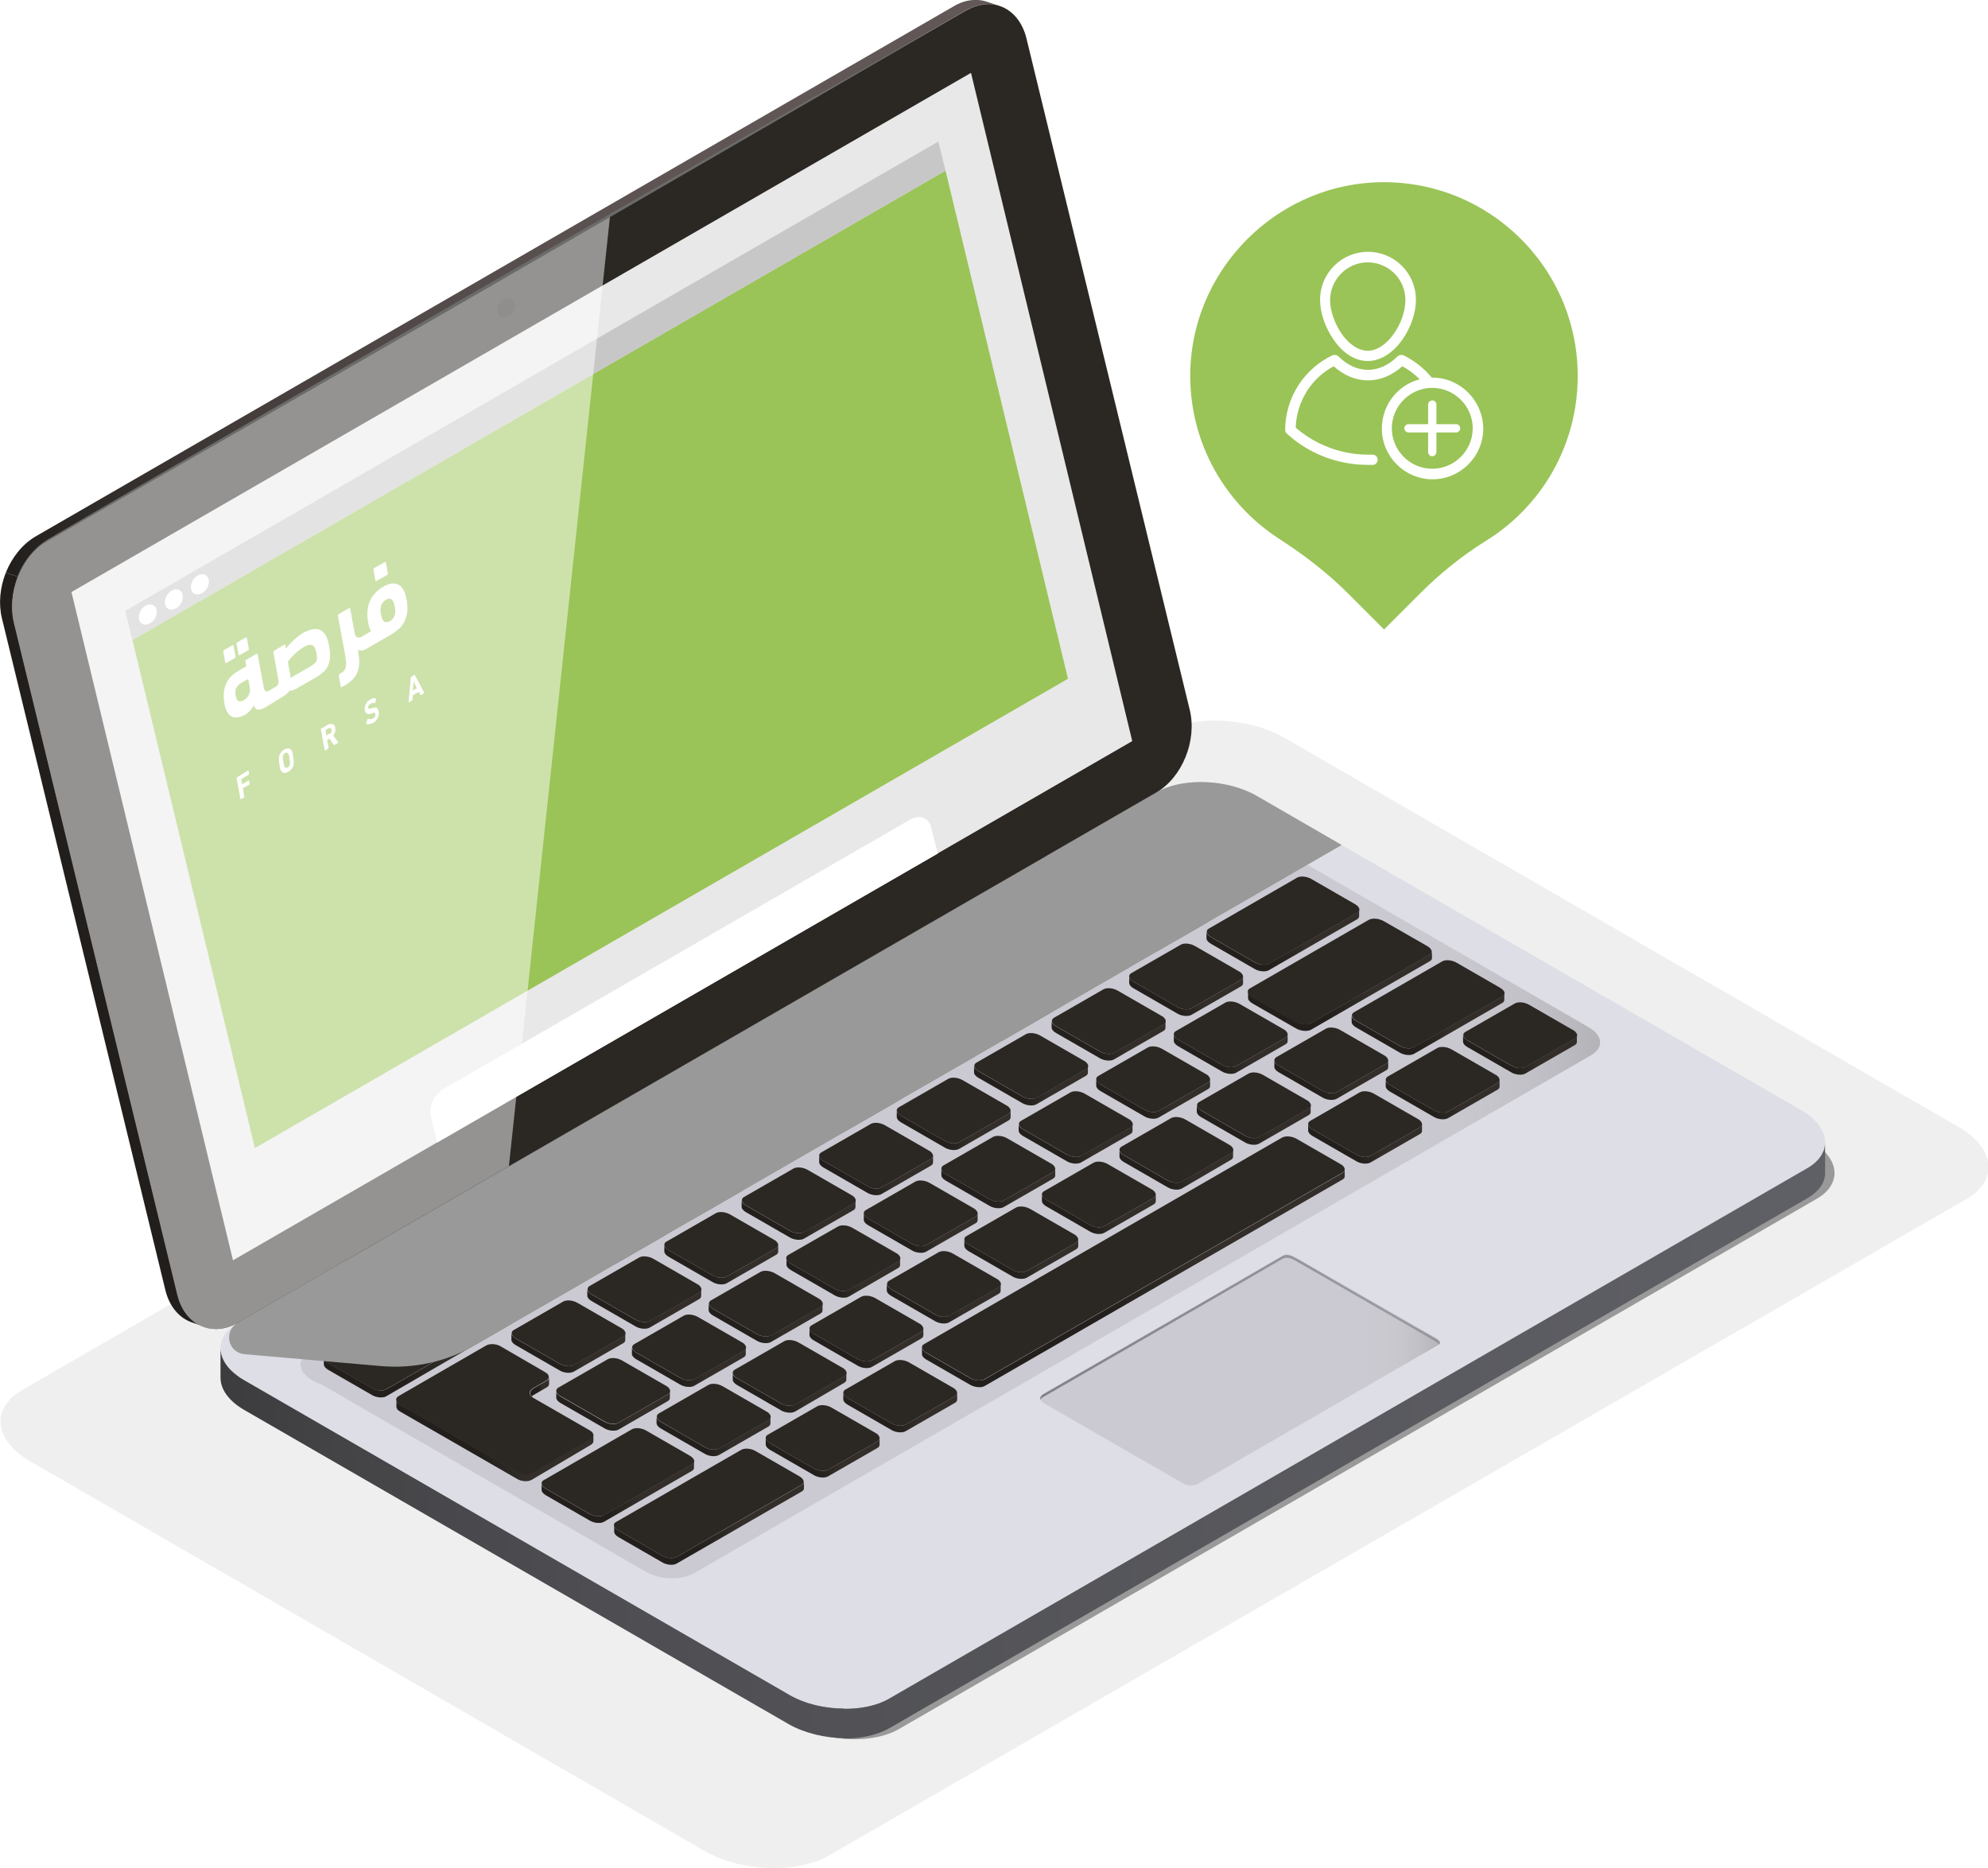 <?xml version="1.0" encoding="utf-8"?>
<!-- Generator: Adobe Illustrator 23.1.1, SVG Export Plug-In . SVG Version: 6.00 Build 0)  -->
<svg version="1.1" id="Building_2" xmlns="http://www.w3.org/2000/svg" xmlns:xlink="http://www.w3.org/1999/xlink" x="0px" y="0px"
	 width="717.6px" height="674.3px" viewBox="0 0 717.6 674.3" style="enable-background:new 0 0 717.6 674.3;" xml:space="preserve"
	>
<style type="text/css">
	.st0{fill:#EFEFEF;}
	.st1{filter:url(#Adobe_OpacityMaskFilter);}
	.st2{filter:url(#Adobe_OpacityMaskFilter_1_);}
	.st3{mask:url(#SVGID_1_);fill:url(#SVGID_2_);}
	.st4{fill:url(#SVGID_3_);}
	.st5{fill:#DDDEE6;}
	.st6{fill:#2B2723;}
	.st7{fill:url(#SVGID_4_);}
	.st8{fill:url(#SVGID_5_);}
	.st9{fill:url(#SVGID_6_);}
	.st10{fill:url(#SVGID_7_);}
	.st11{fill:url(#SVGID_8_);}
	.st12{fill:url(#SVGID_9_);}
	.st13{fill:url(#SVGID_10_);}
	.st14{fill:url(#SVGID_11_);}
	.st15{fill:url(#SVGID_12_);}
	.st16{fill:url(#SVGID_13_);}
	.st17{fill:url(#SVGID_14_);}
	.st18{fill:url(#SVGID_15_);}
	.st19{fill:url(#SVGID_16_);}
	.st20{fill:url(#SVGID_17_);}
	.st21{fill:url(#SVGID_18_);}
	.st22{fill:url(#SVGID_19_);}
	.st23{fill:url(#SVGID_20_);}
	.st24{fill:url(#SVGID_21_);}
	.st25{fill:url(#SVGID_22_);}
	.st26{fill:url(#SVGID_23_);}
	.st27{fill:url(#SVGID_24_);}
	.st28{fill:url(#SVGID_25_);}
	.st29{fill:url(#SVGID_26_);}
	.st30{fill:url(#SVGID_27_);}
	.st31{fill:url(#SVGID_28_);}
	.st32{fill:url(#SVGID_29_);}
	.st33{fill:url(#SVGID_30_);}
	.st34{fill:url(#SVGID_31_);}
	.st35{fill:url(#SVGID_32_);}
	.st36{fill:url(#SVGID_33_);}
	.st37{fill:url(#SVGID_34_);}
	.st38{fill:url(#SVGID_35_);}
	.st39{fill:url(#SVGID_36_);}
	.st40{fill:url(#SVGID_37_);}
	.st41{fill:url(#SVGID_38_);}
	.st42{fill:url(#SVGID_39_);}
	.st43{fill:url(#SVGID_40_);}
	.st44{fill:url(#SVGID_41_);}
	.st45{fill:url(#SVGID_42_);}
	.st46{fill:url(#SVGID_43_);}
	.st47{fill:url(#SVGID_44_);}
	.st48{fill:url(#SVGID_45_);}
	.st49{fill:url(#SVGID_46_);}
	.st50{fill:url(#SVGID_47_);}
	.st51{fill:url(#SVGID_48_);}
	.st52{fill:url(#SVGID_49_);}
	.st53{fill:url(#SVGID_50_);}
	.st54{fill:url(#SVGID_51_);}
	.st55{fill:url(#SVGID_52_);}
	.st56{fill:url(#SVGID_53_);}
	.st57{fill:url(#SVGID_54_);}
	.st58{fill:url(#SVGID_55_);}
	.st59{fill:url(#SVGID_56_);}
	.st60{fill:url(#SVGID_57_);}
	.st61{opacity:0.51;fill:url(#SVGID_58_);}
	.st62{fill:url(#SVGID_59_);}
	.st63{filter:url(#Adobe_OpacityMaskFilter_2_);}
	.st64{filter:url(#Adobe_OpacityMaskFilter_3_);}
	.st65{mask:url(#SVGID_60_);fill:url(#SVGID_61_);}
	.st66{fill:url(#SVGID_62_);}
	.st67{filter:url(#Adobe_OpacityMaskFilter_4_);}
	.st68{filter:url(#Adobe_OpacityMaskFilter_5_);}
	.st69{mask:url(#SVGID_63_);fill:url(#SVGID_64_);}
	.st70{fill:url(#SVGID_65_);}
	.st71{fill:#211E1B;}
	.st72{fill:url(#SVGID_66_);}
	.st73{fill:#1E1D1B;}
	.st74{fill:#322F2E;}
	.st75{fill:#E8E8E8;}
	.st76{fill:#9AC457;}
	.st77{fill:#C7C7C7;}
	.st78{fill:#FFFFFF;}
	.st79{enable-background:new    ;}
	.st80{filter:url(#Adobe_OpacityMaskFilter_6_);}
	.st81{filter:url(#Adobe_OpacityMaskFilter_7_);}
	.st82{mask:url(#SVGID_67_);fill:url(#SVGID_68_);}
	.st83{opacity:0.5;fill:url(#SVGID_69_);}
	.st84{fill:#6B6B6B;}
	.st85{fill:#FFFFFF;stroke:#FFFFFF;stroke-miterlimit:10;}
</style>
<g>
	<path class="st0" d="M0.2,513.1c0-0.1,0-0.1,0-0.2c0.1-4.2,2.7-8.3,8-11.3l410.4-236.9c11.6-6.7,31.8-6,45,1.6l243.4,140.5
		c7.1,4.1,10.8,9.4,10.8,14.5c0,0.1,0,0.1,0,0.2c-0.1,4.2-2.7,8.3-8,11.3L299.3,669.7c-11.6,6.7-31.8,6-45-1.6L11,527.5
		C3.8,523.4,0.2,518.1,0.2,513.1z"/>
	<g>
		<g>
			<g>
				<defs>
					<filter id="Adobe_OpacityMaskFilter" filterUnits="userSpaceOnUse" x="83" y="293.4" width="579.3" height="334.4">
						<feFlood  style="flood-color:white;flood-opacity:1" result="back"/>
						<feBlend  in="SourceGraphic" in2="back" mode="normal"/>
					</filter>
				</defs>
				<mask maskUnits="userSpaceOnUse" x="83" y="293.4" width="579.3" height="334.4" id="SVGID_1_">
					<g class="st1">
						<defs>
							<filter id="Adobe_OpacityMaskFilter_1_" filterUnits="userSpaceOnUse" x="83" y="293.4" width="579.3" height="334.4">
								<feFlood  style="flood-color:white;flood-opacity:1" result="back"/>
								<feBlend  in="SourceGraphic" in2="back" mode="normal"/>
							</filter>
						</defs>
						<mask maskUnits="userSpaceOnUse" x="83" y="293.4" width="579.3" height="334.4" id="SVGID_1_">
							<g class="st2">
							</g>
						</mask>
						
							<linearGradient id="SVGID_2_" gradientUnits="userSpaceOnUse" x1="-1805.906" y1="460.571" x2="-1226.638" y2="460.571" gradientTransform="matrix(1 0 0 1 1888.934 0)">
							<stop  offset="0" style="stop-color:#FFFFFF"/>
							<stop  offset="0.188" style="stop-color:#FBFBFB"/>
							<stop  offset="0.364" style="stop-color:#F0F0F0"/>
							<stop  offset="0.535" style="stop-color:#DDDDDD"/>
							<stop  offset="0.703" style="stop-color:#C2C2C2"/>
							<stop  offset="0.868" style="stop-color:#A1A1A1"/>
							<stop  offset="1" style="stop-color:#808080"/>
						</linearGradient>
						<path class="st3" d="M83,497.6c0,0,0-0.1,0-0.1c0.1-3.4,2.2-6.7,6.4-9.1l331.3-191.3c9.4-5.4,25.6-4.8,36.3,1.3l196.5,113.4
							c5.8,3.3,8.7,7.6,8.7,11.7c0,0,0,0.1,0,0.1c-0.1,3.4-2.2,6.7-6.4,9.1L324.5,624.1c-9.4,5.4-25.6,4.8-36.3-1.3L91.7,509.3
							C86,506,83,501.7,83,497.6z"/>
					</g>
				</mask>
				
					<linearGradient id="SVGID_3_" gradientUnits="userSpaceOnUse" x1="-1805.906" y1="460.571" x2="-1226.638" y2="460.571" gradientTransform="matrix(1 0 0 1 1888.934 0)">
					<stop  offset="0" style="stop-color:#999999"/>
					<stop  offset="0.965" style="stop-color:#999999"/>
					<stop  offset="1" style="stop-color:#999999"/>
				</linearGradient>
				<path class="st4" d="M83,497.6c0,0,0-0.1,0-0.1c0.1-3.4,2.2-6.7,6.4-9.1l331.3-191.3c9.4-5.4,25.6-4.8,36.3,1.3l196.5,113.4
					c5.8,3.3,8.7,7.6,8.7,11.7c0,0,0,0.1,0,0.1c-0.1,3.4-2.2,6.7-6.4,9.1L324.5,624.1c-9.4,5.4-25.6,4.8-36.3-1.3L91.7,509.3
					C86,506,83,501.7,83,497.6z"/>
				<path class="st5" d="M79.6,486.6c0,0,0-0.1,0-0.1c0.1-3.4,2.2-6.7,6.4-9.1L417.3,286c9.4-5.4,25.6-4.8,36.3,1.3l196.5,113.4
					c5.8,3.3,8.7,7.6,8.7,11.7c0,0,0,0.1,0,0.1c-0.1,3.4-2.2,6.7-6.4,9.1L321.1,613.1c-9.4,5.4-25.6,4.8-36.3-1.3L88.3,498.3
					C82.5,495,79.6,490.7,79.6,486.6z"/>
				<path class="st6" d="M134,458.9l249.8-144.2c1-0.6,0.9-1.6-0.3-2.3l-5.9-3.4L124.1,455.4l5.9,3.4
					C131.1,459.4,132.9,459.5,134,458.9z"/>
				<g>
					
						<linearGradient id="SVGID_4_" gradientUnits="userSpaceOnUse" x1="-8270.294" y1="434.349" x2="-7801.195" y2="434.349" gradientTransform="matrix(-1 0 0 1 -7692.723 0)">
						<stop  offset="0" style="stop-color:#B4B3B8"/>
						<stop  offset="4.970311e-02" style="stop-color:#C1C0C7"/>
						<stop  offset="0.109" style="stop-color:#C9C8CF"/>
						<stop  offset="0.201" style="stop-color:#CBCAD2"/>
					</linearGradient>
					<path class="st7" d="M574.3,380.9c4.7-2.7,4.3-7.1-0.8-10.1l-118.4-68.4c-0.2-0.1-0.4-0.2-0.6-0.3c-0.2-0.1-0.4-0.2-0.6-0.3
						l-0.7-0.4c-5.1-3-12.8-3.2-17.5-0.5L111.8,488c-4.7,2.7-4.3,7.1,0.8,10.1l0.7,0.4c0.8,0.5,1.8,0.9,2.7,1.2l117.1,67.6
						c5.1,3,12.8,3.2,17.5,0.5L574.3,380.9z"/>
				</g>
				
					<linearGradient id="SVGID_5_" gradientUnits="userSpaceOnUse" x1="-7997.253" y1="557.046" x2="-7772.28" y2="557.046" gradientTransform="matrix(-1 0 0 1 -7692.723 0)">
					<stop  offset="0" style="stop-color:#525156"/>
					<stop  offset="0.399" style="stop-color:#4E4D52"/>
					<stop  offset="0.806" style="stop-color:#444346"/>
					<stop  offset="1" style="stop-color:#3C3B3D"/>
				</linearGradient>
				<path class="st8" d="M88.3,498.3l196.5,113.4c5.6,3.3,12.8,5,19.8,5v10.7c-6.9-0.1-14.1-1.8-19.8-5L88.3,509
					c-5.8-3.3-8.7-7.6-8.7-11.7v-10.7C79.6,490.7,82.5,495,88.3,498.3z"/>
				<g>
					
						<linearGradient id="SVGID_6_" gradientUnits="userSpaceOnUse" x1="-8157.399" y1="319.166" x2="-8116.203" y2="320.605" gradientTransform="matrix(-1 0 0 1 -7692.723 0)">
						<stop  offset="0.356" style="stop-color:#332E2A"/>
						<stop  offset="0.429" style="stop-color:#2C2824"/>
						<stop  offset="0.574" style="stop-color:#231F1C"/>
					</linearGradient>
					<path class="st9" d="M424.8,315l15.8,9.1c1.7,1,4,1.2,5.2,0.5l17.9-10.3c0.5-0.3,0.7-0.7,0.7-1.1v2.4c0,0.4-0.2,0.8-0.7,1.1
						L445.9,327c-1.2,0.7-3.6,0.5-5.2-0.5l-15.8-9.1c-1-0.6-1.5-1.3-1.5-1.9v-2.4C423.3,313.7,423.8,314.4,424.8,315z"/>
					
						<linearGradient id="SVGID_7_" gradientUnits="userSpaceOnUse" x1="-8141.643" y1="358.514" x2="-8100.447" y2="359.953" gradientTransform="matrix(-1 0 0 1 -7692.723 0)">
						<stop  offset="0.356" style="stop-color:#332E2A"/>
						<stop  offset="0.429" style="stop-color:#2C2824"/>
						<stop  offset="0.574" style="stop-color:#231F1C"/>
					</linearGradient>
					<path class="st10" d="M409.1,354.3l15.8,9.1c1.7,1,4,1.2,5.2,0.5l17.9-10.3c0.5-0.3,0.7-0.7,0.7-1.1v2.4c0,0.4-0.2,0.8-0.7,1.1
						l-17.9,10.3c-1.2,0.7-3.6,0.5-5.2-0.5l-15.8-9.1c-1-0.6-1.5-1.3-1.5-1.9v-2.4C407.5,353,408.1,353.8,409.1,354.3z"/>
					
						<linearGradient id="SVGID_8_" gradientUnits="userSpaceOnUse" x1="-8262.193" y1="379.669" x2="-8220.997" y2="381.108" gradientTransform="matrix(-1 0 0 1 -7692.723 0)">
						<stop  offset="0.356" style="stop-color:#332E2A"/>
						<stop  offset="0.429" style="stop-color:#2C2824"/>
						<stop  offset="0.574" style="stop-color:#231F1C"/>
					</linearGradient>
					<path class="st11" d="M529.6,375.5l15.8,9.1c1.7,1,4,1.2,5.2,0.5l17.9-10.3c0.5-0.3,0.7-0.7,0.7-1.1v2.4c0,0.4-0.2,0.8-0.7,1.1
						l-17.9,10.3c-1.2,0.7-3.6,0.5-5.2-0.5l-15.8-9.1c-1-0.6-1.5-1.3-1.5-1.9v-2.4C528.1,374.2,528.6,374.9,529.6,375.5z"/>
					
						<linearGradient id="SVGID_9_" gradientUnits="userSpaceOnUse" x1="-8234.224" y1="395.817" x2="-8193.027" y2="397.256" gradientTransform="matrix(-1 0 0 1 -7692.723 0)">
						<stop  offset="0.356" style="stop-color:#332E2A"/>
						<stop  offset="0.429" style="stop-color:#2C2824"/>
						<stop  offset="0.574" style="stop-color:#231F1C"/>
					</linearGradient>
					<path class="st12" d="M501.7,391.6l15.8,9.1c1.7,1,4,1.2,5.2,0.5l17.9-10.3c0.5-0.3,0.7-0.7,0.7-1.1v2.4c0,0.4-0.2,0.8-0.7,1.1
						l-17.9,10.3c-1.2,0.7-3.6,0.5-5.2-0.5l-15.8-9.1c-1-0.6-1.5-1.3-1.5-1.9v-2.4C500.1,390.3,500.7,391.1,501.7,391.6z"/>
					
						<linearGradient id="SVGID_10_" gradientUnits="userSpaceOnUse" x1="-8179.362" y1="459.068" x2="-8024.647" y2="464.47" gradientTransform="matrix(-1 0 0 1 -7692.723 0)">
						<stop  offset="0.356" style="stop-color:#332E2A"/>
						<stop  offset="0.429" style="stop-color:#2C2824"/>
						<stop  offset="0.574" style="stop-color:#231F1C"/>
					</linearGradient>
					<path class="st13" d="M334.3,488.3l15.8,9.1c1.7,1,4,1.2,5.3,0.5l129.3-74.6c0.5-0.3,0.7-0.7,0.7-1.1v2.4
						c0,0.4-0.2,0.8-0.7,1.1l-129.3,74.6c-1.2,0.7-3.6,0.5-5.3-0.5l-15.8-9.1c-1-0.6-1.5-1.3-1.5-1.9v-2.4
						C332.8,487,333.3,487.7,334.3,488.3z"/>
					
						<linearGradient id="SVGID_11_" gradientUnits="userSpaceOnUse" x1="-8210.026" y1="357.019" x2="-8143.189" y2="359.353" gradientTransform="matrix(-1 0 0 1 -7692.723 0)">
						<stop  offset="0.356" style="stop-color:#332E2A"/>
						<stop  offset="0.429" style="stop-color:#2C2824"/>
						<stop  offset="0.574" style="stop-color:#231F1C"/>
					</linearGradient>
					<path class="st14" d="M452.1,359.8l15.7,9c1.7,1,4.1,1.2,5.4,0.5l43-24.8c0.5-0.3,0.7-0.7,0.7-1.1v2.4c0,0.4-0.2,0.8-0.7,1.1
						l-43,24.8c-1.3,0.7-3.7,0.5-5.4-0.5l-15.7-9c-1-0.6-1.6-1.3-1.6-2v-2.4C450.5,358.5,451,359.3,452.1,359.8z"/>
					
						<linearGradient id="SVGID_12_" gradientUnits="userSpaceOnUse" x1="-8183.762" y1="338.854" x2="-8128.307" y2="340.791" gradientTransform="matrix(-1 0 0 1 -7692.723 0)">
						<stop  offset="0.356" style="stop-color:#332E2A"/>
						<stop  offset="0.429" style="stop-color:#2C2824"/>
						<stop  offset="0.574" style="stop-color:#231F1C"/>
					</linearGradient>
					<path class="st15" d="M437,338.2l15.8,9.1c1.7,1,4,1.2,5.2,0.5l31.9-18.4c0.5-0.3,0.7-0.7,0.7-1.1v2.4c0,0.4-0.2,0.8-0.7,1.1
						l-31.9,18.4c-1.2,0.7-3.6,0.5-5.2-0.5l-15.8-9.1c-1-0.6-1.5-1.3-1.5-1.9v-2.4C435.5,336.9,436,337.6,437,338.2z"/>
					
						<linearGradient id="SVGID_13_" gradientUnits="userSpaceOnUse" x1="-8236.16" y1="369.106" x2="-8180.702" y2="371.043" gradientTransform="matrix(-1 0 0 1 -7692.723 0)">
						<stop  offset="0.356" style="stop-color:#332E2A"/>
						<stop  offset="0.429" style="stop-color:#2C2824"/>
						<stop  offset="0.574" style="stop-color:#231F1C"/>
					</linearGradient>
					<path class="st16" d="M489.4,368.4l15.8,9.1c1.7,1,4,1.2,5.2,0.5l31.9-18.4c0.5-0.3,0.7-0.7,0.7-1.1v2.4c0,0.4-0.2,0.8-0.7,1.1
						l-31.9,18.4c-1.2,0.7-3.6,0.5-5.2-0.5l-15.8-9.1c-1-0.6-1.5-1.3-1.5-1.9v-2.4C487.9,367.1,488.4,367.9,489.4,368.4z"/>
					
						<linearGradient id="SVGID_14_" gradientUnits="userSpaceOnUse" x1="-7943.673" y1="537.974" x2="-7888.215" y2="539.91" gradientTransform="matrix(-1 0 0 1 -7692.723 0)">
						<stop  offset="0.356" style="stop-color:#332E2A"/>
						<stop  offset="0.429" style="stop-color:#2C2824"/>
						<stop  offset="0.574" style="stop-color:#231F1C"/>
					</linearGradient>
					<path class="st17" d="M196.9,537.3l15.8,9.1c1.7,1,4,1.2,5.2,0.5l31.9-18.4c0.5-0.3,0.7-0.7,0.7-1.1v2.4c0,0.4-0.2,0.8-0.7,1.1
						L218,549.3c-1.2,0.7-3.6,0.5-5.2-0.5l-15.8-9.1c-1-0.6-1.5-1.3-1.5-1.9v-2.4C195.4,536,195.9,536.7,196.9,537.3z"/>
					
						<linearGradient id="SVGID_15_" gradientUnits="userSpaceOnUse" x1="-7983.379" y1="548.995" x2="-7914.293" y2="551.408" gradientTransform="matrix(-1 0 0 1 -7692.723 0)">
						<stop  offset="0.356" style="stop-color:#332E2A"/>
						<stop  offset="0.429" style="stop-color:#2C2824"/>
						<stop  offset="0.574" style="stop-color:#231F1C"/>
					</linearGradient>
					<path class="st18" d="M223.2,552.4l15.8,9.1c1.7,1,4,1.2,5.2,0.5l17.9-10.3l9.5-5.5l17.9-10.3c0.5-0.3,0.7-0.7,0.7-1.1v2.4
						c0,0.4-0.2,0.8-0.7,1.1l-17.9,10.3l-9.5,5.5l-17.9,10.3c-1.2,0.7-3.6,0.5-5.2-0.5l-15.8-9.1c-1-0.6-1.5-1.3-1.5-1.9v-2.4
						C221.6,551.1,222.2,551.9,223.2,552.4z"/>
					<path class="st6" d="M550.7,385.1l17.9-10.3c0.5-0.3,0.7-0.7,0.7-1.1c0-0.6-0.5-1.4-1.5-1.9l-15.8-9.1c-1.7-1-4-1.2-5.2-0.5
						l-17.9,10.3c-0.5,0.3-0.7,0.7-0.7,1.1c0,0.6,0.5,1.4,1.5,1.9l15.8,9.1C547.1,385.6,549.4,385.8,550.7,385.1z"/>
					<path class="st6" d="M510.5,378l31.9-18.4c0.5-0.3,0.7-0.7,0.7-1.1c0-0.6-0.5-1.3-1.5-1.9l-15.8-9.1c-1.7-1-4-1.2-5.2-0.5
						l-31.9,18.4c-0.5,0.3-0.7,0.7-0.7,1.1c0,0.6,0.5,1.3,1.5,1.9l15.8,9.1C506.9,378.5,509.3,378.7,510.5,378z"/>
					<path class="st6" d="M473.1,369.4l43-24.8c0.5-0.3,0.7-0.7,0.7-1.1c0-0.6-0.5-1.4-1.6-2l-15.7-9c-1.7-1-4.1-1.2-5.4-0.5
						l-43,24.8c-0.5,0.3-0.7,0.7-0.7,1.1c0,0.6,0.5,1.4,1.6,2l15.7,9C469.4,369.9,471.8,370.1,473.1,369.4z"/>
					<path class="st6" d="M458.1,347.8l31.9-18.4c0.5-0.3,0.7-0.7,0.7-1.1c0-0.6-0.5-1.3-1.5-1.9l-15.8-9.1c-1.7-1-4-1.2-5.2-0.5
						l-31.9,18.4c-0.5,0.3-0.7,0.7-0.7,1.1c0,0.6,0.5,1.3,1.5,1.9l15.8,9.1C454.5,348.3,456.9,348.5,458.1,347.8z"/>
					<path class="st6" d="M445.9,324.6l17.9-10.3c0.5-0.3,0.7-0.7,0.7-1.1c0-0.6-0.5-1.4-1.5-1.9l-15.8-9.1c-1.7-1-4-1.2-5.2-0.5
						L424,312c-0.5,0.3-0.7,0.7-0.7,1.1c0,0.6,0.5,1.4,1.5,1.9l15.8,9.1C442.3,325.1,444.7,325.3,445.9,324.6z"/>
					
						<linearGradient id="SVGID_16_" gradientUnits="userSpaceOnUse" x1="-8129.43" y1="335.37" x2="-8088.233" y2="336.808" gradientTransform="matrix(-1 0 0 1 -7692.723 0)">
						<stop  offset="0.356" style="stop-color:#332E2A"/>
						<stop  offset="0.429" style="stop-color:#2C2824"/>
						<stop  offset="0.574" style="stop-color:#231F1C"/>
					</linearGradient>
					<path class="st19" d="M396.9,331.2l15.8,9.1c1.7,1,4,1.2,5.2,0.5l17.9-10.3c0.5-0.3,0.7-0.7,0.7-1.1v2.4c0,0.4-0.2,0.8-0.7,1.1
						l-17.9,10.3c-1.2,0.7-3.6,0.5-5.2-0.5l-15.8-9.1c-1-0.6-1.5-1.3-1.5-1.9v-2.4C395.3,329.9,395.9,330.6,396.9,331.2z"/>
					<path class="st6" d="M417.9,340.8l17.9-10.3c0.5-0.3,0.7-0.7,0.7-1.1c0-0.6-0.5-1.4-1.5-1.9l-15.8-9.1c-1.7-1-4-1.2-5.2-0.5
						l-17.9,10.3c-0.5,0.3-0.7,0.7-0.7,1.1c0,0.6,0.5,1.4,1.5,1.9l15.8,9.1C414.3,341.3,416.7,341.5,417.9,340.8z"/>
					
						<linearGradient id="SVGID_17_" gradientUnits="userSpaceOnUse" x1="-8101.46" y1="351.518" x2="-8060.264" y2="352.957" gradientTransform="matrix(-1 0 0 1 -7692.723 0)">
						<stop  offset="0.356" style="stop-color:#332E2A"/>
						<stop  offset="0.429" style="stop-color:#2C2824"/>
						<stop  offset="0.574" style="stop-color:#231F1C"/>
					</linearGradient>
					<path class="st20" d="M368.9,347.3l15.8,9.1c1.7,1,4,1.2,5.2,0.5l17.9-10.3c0.5-0.3,0.7-0.7,0.7-1.1v2.4c0,0.4-0.2,0.8-0.7,1.1
						l-17.9,10.3c-1.2,0.7-3.6,0.5-5.2-0.5l-15.8-9.1c-1-0.6-1.5-1.3-1.5-1.9v-2.4C367.4,346,367.9,346.8,368.9,347.3z"/>
					<path class="st6" d="M389.9,356.9l17.9-10.3c0.5-0.3,0.7-0.7,0.7-1.1c0-0.6-0.5-1.4-1.5-1.9l-15.8-9.1c-1.7-1-4-1.2-5.2-0.5
						l-17.9,10.3c-0.5,0.3-0.7,0.7-0.7,1.1c0,0.6,0.5,1.4,1.5,1.9l15.8,9.1C386.4,357.4,388.7,357.6,389.9,356.9z"/>
					
						<linearGradient id="SVGID_18_" gradientUnits="userSpaceOnUse" x1="-8073.49" y1="367.666" x2="-8032.294" y2="369.105" gradientTransform="matrix(-1 0 0 1 -7692.723 0)">
						<stop  offset="0.356" style="stop-color:#332E2A"/>
						<stop  offset="0.429" style="stop-color:#2C2824"/>
						<stop  offset="0.574" style="stop-color:#231F1C"/>
					</linearGradient>
					<path class="st21" d="M340.9,363.5l15.8,9.1c1.7,1,4,1.2,5.2,0.5l17.9-10.3c0.5-0.3,0.7-0.7,0.7-1.1v2.4c0,0.4-0.2,0.8-0.7,1.1
						L362,375.5c-1.2,0.7-3.6,0.5-5.2-0.5l-15.8-9.1c-1-0.6-1.5-1.3-1.5-1.9v-2.4C339.4,362.2,339.9,362.9,340.9,363.5z"/>
					<path class="st6" d="M362,373.1l17.9-10.3c0.5-0.3,0.7-0.7,0.7-1.1c0-0.6-0.5-1.4-1.5-1.9l-15.8-9.1c-1.7-1-4-1.2-5.2-0.5
						l-17.9,10.3c-0.5,0.3-0.7,0.7-0.7,1.1c0,0.6,0.5,1.4,1.5,1.9l15.8,9.1C358.4,373.6,360.7,373.8,362,373.1z"/>
					
						<linearGradient id="SVGID_19_" gradientUnits="userSpaceOnUse" x1="-8017.551" y1="399.963" x2="-7976.355" y2="401.401" gradientTransform="matrix(-1 0 0 1 -7692.723 0)">
						<stop  offset="0.356" style="stop-color:#332E2A"/>
						<stop  offset="0.429" style="stop-color:#2C2824"/>
						<stop  offset="0.574" style="stop-color:#231F1C"/>
					</linearGradient>
					<path class="st22" d="M285,395.8l15.8,9.1c1.7,1,4,1.2,5.2,0.5l17.9-10.3c0.5-0.3,0.7-0.7,0.7-1.1v2.4c0,0.4-0.2,0.8-0.7,1.1
						L306,407.8c-1.2,0.7-3.6,0.5-5.2-0.5l-15.8-9.1c-1-0.6-1.5-1.3-1.5-1.9v-2.4C283.5,394.5,284,395.2,285,395.8z"/>
					<path class="st6" d="M306,405.4l17.9-10.3c0.5-0.3,0.7-0.7,0.7-1.1c0-0.6-0.5-1.4-1.5-1.9l-15.8-9.1c-1.7-1-4-1.2-5.2-0.5
						l-17.9,10.3c-0.5,0.3-0.7,0.7-0.7,1.1c0,0.6,0.5,1.4,1.5,1.9l15.8,9.1C302.5,405.9,304.8,406.1,306,405.4z"/>
					
						<linearGradient id="SVGID_20_" gradientUnits="userSpaceOnUse" x1="-7989.582" y1="416" x2="-7948.385" y2="417.439" gradientTransform="matrix(-1 0 0 1 -7692.723 0)">
						<stop  offset="0.356" style="stop-color:#332E2A"/>
						<stop  offset="0.429" style="stop-color:#2C2824"/>
						<stop  offset="0.574" style="stop-color:#231F1C"/>
					</linearGradient>
					<path class="st23" d="M257,411.8l15.8,9.1c1.7,1,4,1.2,5.2,0.5l17.9-10.3c0.5-0.3,0.7-0.7,0.7-1.1v2.4c0,0.4-0.2,0.8-0.7,1.1
						l-17.9,10.3c-1.2,0.7-3.6,0.5-5.2-0.5l-15.8-9.1c-1-0.6-1.5-1.3-1.5-1.9v-2.4C255.5,410.5,256,411.2,257,411.8z"/>
					<path class="st6" d="M278.1,421.4l17.9-10.3c0.5-0.3,0.7-0.7,0.7-1.1c0-0.6-0.5-1.4-1.5-1.9l-15.8-9.1c-1.7-1-4-1.2-5.2-0.5
						l-17.9,10.3c-0.5,0.3-0.7,0.7-0.7,1.1c0,0.6,0.5,1.4,1.5,1.9l15.8,9.1C274.5,421.9,276.8,422.1,278.1,421.4z"/>
					
						<linearGradient id="SVGID_21_" gradientUnits="userSpaceOnUse" x1="-8029.765" y1="423.163" x2="-7988.569" y2="424.601" gradientTransform="matrix(-1 0 0 1 -7692.723 0)">
						<stop  offset="0.356" style="stop-color:#332E2A"/>
						<stop  offset="0.429" style="stop-color:#2C2824"/>
						<stop  offset="0.574" style="stop-color:#231F1C"/>
					</linearGradient>
					<path class="st24" d="M297.2,419l15.8,9.1c1.7,1,4,1.2,5.2,0.5l17.9-10.3c0.5-0.3,0.7-0.7,0.7-1.1v2.4c0,0.4-0.2,0.8-0.7,1.1
						L318.2,431c-1.2,0.7-3.6,0.5-5.2-0.5l-15.8-9.1c-1-0.6-1.5-1.3-1.5-1.9v-2.4C295.7,417.7,296.2,418.4,297.2,419z"/>
					<path class="st6" d="M318.2,428.6l17.9-10.3c0.5-0.3,0.7-0.7,0.7-1.1c0-0.6-0.5-1.4-1.5-1.9l-15.8-9.1c-1.7-1-4-1.2-5.2-0.5
						L296.4,416c-0.5,0.3-0.7,0.7-0.7,1.1c0,0.6,0.5,1.4,1.5,1.9l15.8,9.1C314.7,429.1,317,429.3,318.2,428.6z"/>
					
						<linearGradient id="SVGID_22_" gradientUnits="userSpaceOnUse" x1="-8045.856" y1="444.013" x2="-8004.66" y2="445.452" gradientTransform="matrix(-1 0 0 1 -7692.723 0)">
						<stop  offset="0.356" style="stop-color:#332E2A"/>
						<stop  offset="0.429" style="stop-color:#2C2824"/>
						<stop  offset="0.574" style="stop-color:#231F1C"/>
					</linearGradient>
					<path class="st25" d="M313.3,439.8l15.8,9.1c1.7,1,4,1.2,5.2,0.5l17.9-10.3c0.5-0.3,0.7-0.7,0.7-1.1v2.4c0,0.4-0.2,0.8-0.7,1.1
						l-17.9,10.3c-1.2,0.7-3.6,0.5-5.2-0.5l-15.8-9.1c-1-0.6-1.5-1.3-1.5-1.9v-2.4C311.8,438.5,312.3,439.3,313.3,439.8z"/>
					<path class="st6" d="M334.3,449.4l17.9-10.3c0.5-0.3,0.7-0.7,0.7-1.1c0-0.6-0.5-1.4-1.5-1.9l-15.8-9.1c-1.7-1-4-1.2-5.2-0.5
						l-17.9,10.3c-0.5,0.3-0.7,0.7-0.7,1.1c0,0.6,0.5,1.4,1.5,1.9l15.8,9.1C330.8,449.9,333.1,450.1,334.3,449.4z"/>
					
						<linearGradient id="SVGID_23_" gradientUnits="userSpaceOnUse" x1="-8054.192" y1="469.452" x2="-8012.996" y2="470.89" gradientTransform="matrix(-1 0 0 1 -7692.723 0)">
						<stop  offset="0.356" style="stop-color:#332E2A"/>
						<stop  offset="0.429" style="stop-color:#2C2824"/>
						<stop  offset="0.574" style="stop-color:#231F1C"/>
					</linearGradient>
					<path class="st26" d="M321.6,465.3l15.8,9.1c1.7,1,4,1.2,5.2,0.5l17.9-10.3c0.5-0.3,0.7-0.7,0.7-1.1v2.4c0,0.4-0.2,0.8-0.7,1.1
						l-17.9,10.3c-1.2,0.7-3.6,0.5-5.2-0.5l-15.8-9.1c-1-0.6-1.5-1.3-1.5-1.9v-2.4C320.1,464,320.6,464.7,321.6,465.3z"/>
					<path class="st6" d="M342.7,474.9l17.9-10.3c0.5-0.3,0.7-0.7,0.7-1.1c0-0.6-0.5-1.4-1.5-1.9l-15.8-9.1c-1.7-1-4-1.2-5.2-0.5
						l-17.9,10.3c-0.5,0.3-0.7,0.7-0.7,1.1c0,0.6,0.5,1.4,1.5,1.9l15.8,9.1C339.1,475.4,341.4,475.6,342.7,474.9z"/>
					
						<linearGradient id="SVGID_24_" gradientUnits="userSpaceOnUse" x1="-8038.436" y1="508.8" x2="-7997.24" y2="510.238" gradientTransform="matrix(-1 0 0 1 -7692.723 0)">
						<stop  offset="0.356" style="stop-color:#332E2A"/>
						<stop  offset="0.429" style="stop-color:#2C2824"/>
						<stop  offset="0.574" style="stop-color:#231F1C"/>
					</linearGradient>
					<path class="st27" d="M305.9,504.6l15.8,9.1c1.7,1,4,1.2,5.2,0.5l17.9-10.3c0.5-0.3,0.7-0.7,0.7-1.1v2.4c0,0.4-0.2,0.8-0.7,1.1
						l-17.9,10.3c-1.2,0.7-3.6,0.5-5.2-0.5l-15.8-9.1c-1-0.6-1.5-1.3-1.5-1.9v-2.4C304.3,503.3,304.9,504,305.9,504.6z"/>
					<path class="st6" d="M326.9,514.2l17.9-10.3c0.5-0.3,0.7-0.7,0.7-1.1c0-0.6-0.5-1.4-1.5-1.9l-15.8-9.1c-1.7-1-4-1.2-5.2-0.5
						l-17.9,10.3c-0.5,0.3-0.7,0.7-0.7,1.1c0,0.6,0.5,1.4,1.5,1.9l15.8,9.1C323.3,514.7,325.7,514.9,326.9,514.2z"/>
					
						<linearGradient id="SVGID_25_" gradientUnits="userSpaceOnUse" x1="-8026.223" y1="485.6" x2="-7985.026" y2="487.039" gradientTransform="matrix(-1 0 0 1 -7692.723 0)">
						<stop  offset="0.356" style="stop-color:#332E2A"/>
						<stop  offset="0.429" style="stop-color:#2C2824"/>
						<stop  offset="0.574" style="stop-color:#231F1C"/>
					</linearGradient>
					<path class="st28" d="M293.7,481.4l15.8,9.1c1.7,1,4,1.2,5.2,0.5l17.9-10.3c0.5-0.3,0.7-0.7,0.7-1.1v2.4c0,0.4-0.2,0.8-0.7,1.1
						l-17.9,10.3c-1.2,0.7-3.6,0.5-5.2-0.5l-15.8-9.1c-1-0.6-1.5-1.3-1.5-1.9v-2.4C292.1,480.1,292.7,480.8,293.7,481.4z"/>
					<path class="st6" d="M314.7,491l17.9-10.3c0.5-0.3,0.7-0.7,0.7-1.1c0-0.6-0.5-1.4-1.5-1.9l-15.8-9.1c-1.7-1-4-1.2-5.2-0.5
						l-17.9,10.3c-0.5,0.3-0.7,0.7-0.7,1.1c0,0.6,0.5,1.4,1.5,1.9l15.8,9.1C311.1,491.5,313.5,491.7,314.7,491z"/>
					
						<linearGradient id="SVGID_26_" gradientUnits="userSpaceOnUse" x1="-8017.886" y1="460.162" x2="-7976.69" y2="461.6" gradientTransform="matrix(-1 0 0 1 -7692.723 0)">
						<stop  offset="0.356" style="stop-color:#332E2A"/>
						<stop  offset="0.429" style="stop-color:#2C2824"/>
						<stop  offset="0.574" style="stop-color:#231F1C"/>
					</linearGradient>
					<path class="st29" d="M285.3,456l15.8,9.1c1.7,1,4,1.2,5.2,0.5l17.9-10.3c0.5-0.3,0.7-0.7,0.7-1.1v2.4c0,0.4-0.2,0.8-0.7,1.1
						L306.4,468c-1.2,0.7-3.6,0.5-5.2-0.5l-15.8-9.1c-1-0.6-1.5-1.3-1.5-1.9v-2.4C283.8,454.7,284.3,455.4,285.3,456z"/>
					<path class="st6" d="M306.4,465.6l17.9-10.3c0.5-0.3,0.7-0.7,0.7-1.1c0-0.6-0.5-1.4-1.5-1.9l-15.8-9.1c-1.7-1-4-1.2-5.2-0.5
						L284.5,453c-0.5,0.3-0.7,0.7-0.7,1.1c0,0.6,0.5,1.4,1.5,1.9l15.8,9.1C302.8,466.1,305.1,466.3,306.4,465.6z"/>
					
						<linearGradient id="SVGID_27_" gradientUnits="userSpaceOnUse" x1="-8001.795" y1="439.311" x2="-7960.599" y2="440.75" gradientTransform="matrix(-1 0 0 1 -7692.723 0)">
						<stop  offset="0.356" style="stop-color:#332E2A"/>
						<stop  offset="0.429" style="stop-color:#2C2824"/>
						<stop  offset="0.574" style="stop-color:#231F1C"/>
					</linearGradient>
					<path class="st30" d="M269.2,435.1l15.8,9.1c1.7,1,4,1.2,5.2,0.5l17.9-10.3c0.5-0.3,0.7-0.7,0.7-1.1v2.4c0,0.4-0.2,0.8-0.7,1.1
						l-17.9,10.3c-1.2,0.7-3.6,0.5-5.2-0.5l-15.8-9.1c-1-0.6-1.5-1.3-1.5-1.9v-2.4C267.7,433.8,268.2,434.6,269.2,435.1z"/>
					<path class="st6" d="M290.3,444.7l17.9-10.3c0.5-0.3,0.7-0.7,0.7-1.1c0-0.6-0.5-1.4-1.5-1.9l-15.8-9.1c-1.7-1-4-1.2-5.2-0.5
						l-17.9,10.3c-0.5,0.3-0.7,0.7-0.7,1.1c0,0.6,0.5,1.4,1.5,1.9l15.8,9.1C286.7,445.2,289.1,445.4,290.3,444.7z"/>
					
						<linearGradient id="SVGID_28_" gradientUnits="userSpaceOnUse" x1="-7961.612" y1="432.259" x2="-7920.416" y2="433.698" gradientTransform="matrix(-1 0 0 1 -7692.723 0)">
						<stop  offset="0.356" style="stop-color:#332E2A"/>
						<stop  offset="0.429" style="stop-color:#2C2824"/>
						<stop  offset="0.574" style="stop-color:#231F1C"/>
					</linearGradient>
					<path class="st31" d="M229,428.1l15.8,9.1c1.7,1,4,1.2,5.2,0.5l17.9-10.3c0.5-0.3,0.7-0.7,0.7-1.1v2.4c0,0.4-0.2,0.8-0.7,1.1
						l-17.9,10.3c-1.2,0.7-3.6,0.5-5.2-0.5l-15.8-9.1c-1-0.6-1.5-1.3-1.5-1.9v-2.4C227.5,426.8,228,427.5,229,428.1z"/>
					<path class="st6" d="M250.1,437.7l17.9-10.3c0.5-0.3,0.7-0.7,0.7-1.1c0-0.6-0.5-1.4-1.5-1.9l-15.8-9.1c-1.7-1-4-1.2-5.2-0.5
						l-17.9,10.3c-0.5,0.3-0.7,0.7-0.7,1.1c0,0.6,0.5,1.4,1.5,1.9l15.8,9.1C246.5,438.2,248.9,438.4,250.1,437.7z"/>
					
						<linearGradient id="SVGID_29_" gradientUnits="userSpaceOnUse" x1="-7973.826" y1="455.349" x2="-7932.629" y2="456.787" gradientTransform="matrix(-1 0 0 1 -7692.723 0)">
						<stop  offset="0.356" style="stop-color:#332E2A"/>
						<stop  offset="0.429" style="stop-color:#2C2824"/>
						<stop  offset="0.574" style="stop-color:#231F1C"/>
					</linearGradient>
					<path class="st32" d="M241.3,451.2l15.8,9.1c1.7,1,4,1.2,5.2,0.5l17.9-10.3c0.5-0.3,0.7-0.7,0.7-1.1v2.4c0,0.4-0.2,0.8-0.7,1.1
						l-17.9,10.3c-1.2,0.7-3.6,0.5-5.2-0.5l-15.8-9.1c-1-0.6-1.5-1.3-1.5-1.9v-2.4C239.7,449.9,240.3,450.6,241.3,451.2z"/>
					<path class="st6" d="M262.3,460.8l17.9-10.3c0.5-0.3,0.7-0.7,0.7-1.1c0-0.6-0.5-1.4-1.5-1.9l-15.8-9.1c-1.7-1-4-1.2-5.2-0.5
						l-17.9,10.3c-0.5,0.3-0.7,0.7-0.7,1.1c0,0.6,0.5,1.4,1.5,1.9l15.8,9.1C258.7,461.3,261.1,461.5,262.3,460.8z"/>
					
						<linearGradient id="SVGID_30_" gradientUnits="userSpaceOnUse" x1="-7989.917" y1="476.562" x2="-7948.721" y2="478" gradientTransform="matrix(-1 0 0 1 -7692.723 0)">
						<stop  offset="0.356" style="stop-color:#332E2A"/>
						<stop  offset="0.429" style="stop-color:#2C2824"/>
						<stop  offset="0.574" style="stop-color:#231F1C"/>
					</linearGradient>
					<path class="st33" d="M257.3,472.4l15.8,9.1c1.7,1,4,1.2,5.2,0.5l17.9-10.3c0.5-0.3,0.7-0.7,0.7-1.1v2.4c0,0.4-0.2,0.8-0.7,1.1
						l-17.9,10.3c-1.2,0.7-3.6,0.5-5.2-0.5l-15.8-9.1c-1-0.6-1.5-1.3-1.5-1.9v-2.4C255.8,471.1,256.3,471.8,257.3,472.4z"/>
					<path class="st6" d="M278.4,482l17.9-10.3c0.5-0.3,0.7-0.7,0.7-1.1c0-0.6-0.5-1.4-1.5-1.9l-15.8-9.1c-1.7-1-4-1.2-5.2-0.5
						l-17.9,10.3c-0.5,0.3-0.7,0.7-0.7,1.1c0,0.6,0.5,1.4,1.5,1.9l15.8,9.1C274.8,482.5,277.2,482.7,278.4,482z"/>
					
						<linearGradient id="SVGID_31_" gradientUnits="userSpaceOnUse" x1="-7998.499" y1="501.606" x2="-7957.304" y2="503.044" gradientTransform="matrix(-1 0 0 1 -7692.723 0)">
						<stop  offset="0.356" style="stop-color:#332E2A"/>
						<stop  offset="0.429" style="stop-color:#2C2824"/>
						<stop  offset="0.574" style="stop-color:#231F1C"/>
					</linearGradient>
					<path class="st34" d="M265.9,497.4l15.8,9.1c1.7,1,4,1.2,5.2,0.5l17.9-10.3c0.5-0.3,0.7-0.7,0.7-1.1v2.4c0,0.4-0.2,0.8-0.7,1.1
						L287,509.5c-1.2,0.7-3.6,0.5-5.2-0.5l-15.8-9.1c-1-0.6-1.5-1.3-1.5-1.9v-2.4C264.4,496.1,264.9,496.9,265.9,497.4z"/>
					<path class="st6" d="M287,507l17.9-10.3c0.5-0.3,0.7-0.7,0.7-1.1c0-0.6-0.5-1.4-1.5-1.9l-15.8-9.1c-1.7-1-4-1.2-5.2-0.5
						l-17.9,10.3c-0.5,0.3-0.7,0.7-0.7,1.1c0,0.6,0.5,1.4,1.5,1.9l15.8,9.1C283.4,507.5,285.8,507.7,287,507z"/>
					
						<linearGradient id="SVGID_32_" gradientUnits="userSpaceOnUse" x1="-8010.467" y1="525.059" x2="-7969.27" y2="526.497" gradientTransform="matrix(-1 0 0 1 -7692.723 0)">
						<stop  offset="0.356" style="stop-color:#332E2A"/>
						<stop  offset="0.429" style="stop-color:#2C2824"/>
						<stop  offset="0.574" style="stop-color:#231F1C"/>
					</linearGradient>
					<path class="st35" d="M277.9,520.9l15.8,9.1c1.7,1,4,1.2,5.2,0.5l17.9-10.3c0.5-0.3,0.7-0.7,0.7-1.1v2.4c0,0.4-0.2,0.8-0.7,1.1
						l-17.9,10.3c-1.2,0.7-3.6,0.5-5.2-0.5l-15.8-9.1c-1-0.6-1.5-1.3-1.5-1.9V519C276.4,519.6,276.9,520.3,277.9,520.9z"/>
					<path class="st6" d="M298.9,530.5l17.9-10.3c0.5-0.3,0.7-0.7,0.7-1.1c0-0.6-0.5-1.4-1.5-1.9l-15.8-9.1c-1.7-1-4-1.2-5.2-0.5
						l-17.9,10.3c-0.5,0.3-0.7,0.7-0.7,1.1c0,0.6,0.5,1.4,1.5,1.9l15.8,9.1C295.4,531,297.7,531.2,298.9,530.5z"/>
					
						<linearGradient id="SVGID_33_" gradientUnits="userSpaceOnUse" x1="-7971.107" y1="517.421" x2="-7929.911" y2="518.86" gradientTransform="matrix(-1 0 0 1 -7692.723 0)">
						<stop  offset="0.356" style="stop-color:#332E2A"/>
						<stop  offset="0.429" style="stop-color:#2C2824"/>
						<stop  offset="0.574" style="stop-color:#231F1C"/>
					</linearGradient>
					<path class="st36" d="M238.5,513.2l15.8,9.1c1.7,1,4,1.2,5.2,0.5l17.9-10.3c0.5-0.3,0.7-0.7,0.7-1.1v2.4c0,0.4-0.2,0.8-0.7,1.1
						l-17.9,10.3c-1.2,0.7-3.6,0.5-5.2-0.5l-15.8-9.1c-1-0.6-1.5-1.3-1.5-1.9v-2.4C237,511.9,237.5,512.7,238.5,513.2z"/>
					<path class="st6" d="M259.6,522.8l17.9-10.3c0.5-0.3,0.7-0.7,0.7-1.1c0-0.6-0.5-1.4-1.5-1.9l-15.8-9.1c-1.7-1-4-1.2-5.2-0.5
						l-17.9,10.3c-0.5,0.3-0.7,0.7-0.7,1.1c0,0.6,0.5,1.4,1.5,1.9l15.8,9.1C256,523.3,258.4,523.5,259.6,522.8z"/>
					
						<linearGradient id="SVGID_34_" gradientUnits="userSpaceOnUse" x1="-7962.194" y1="492.371" x2="-7920.998" y2="493.81" gradientTransform="matrix(-1 0 0 1 -7692.723 0)">
						<stop  offset="0.356" style="stop-color:#332E2A"/>
						<stop  offset="0.429" style="stop-color:#2C2824"/>
						<stop  offset="0.574" style="stop-color:#231F1C"/>
					</linearGradient>
					<path class="st37" d="M229.6,488.2l15.8,9.1c1.7,1,4,1.2,5.2,0.5l17.9-10.3c0.5-0.3,0.7-0.7,0.7-1.1v2.4c0,0.4-0.2,0.8-0.7,1.1
						l-17.9,10.3c-1.2,0.7-3.6,0.5-5.2-0.5l-15.8-9.1c-1-0.6-1.5-1.3-1.5-1.9v-2.4C228.1,486.9,228.6,487.6,229.6,488.2z"/>
					<path class="st6" d="M250.7,497.8l17.9-10.3c0.5-0.3,0.7-0.7,0.7-1.1c0-0.6-0.5-1.4-1.5-1.9l-15.8-9.1c-1.7-1-4-1.2-5.2-0.5
						l-17.9,10.3c-0.5,0.3-0.7,0.7-0.7,1.1c0,0.6,0.5,1.4,1.5,1.9l15.8,9.1C247.1,498.3,249.4,498.5,250.7,497.8z"/>
					
						<linearGradient id="SVGID_35_" gradientUnits="userSpaceOnUse" x1="-7946.102" y1="471.354" x2="-7904.907" y2="472.793" gradientTransform="matrix(-1 0 0 1 -7692.723 0)">
						<stop  offset="0.356" style="stop-color:#332E2A"/>
						<stop  offset="0.429" style="stop-color:#2C2824"/>
						<stop  offset="0.574" style="stop-color:#231F1C"/>
					</linearGradient>
					<path class="st38" d="M213.5,467.2l15.8,9.1c1.7,1,4,1.2,5.2,0.5l17.9-10.3c0.5-0.3,0.7-0.7,0.7-1.1v2.4c0,0.4-0.2,0.8-0.7,1.1
						l-17.9,10.3c-1.2,0.7-3.6,0.5-5.2-0.5l-15.8-9.1c-1-0.6-1.5-1.3-1.5-1.9v-2.4C212,465.9,212.5,466.6,213.5,467.2z"/>
					<path class="st6" d="M234.6,476.8l17.9-10.3c0.5-0.3,0.7-0.7,0.7-1.1c0-0.6-0.5-1.4-1.5-1.9l-15.8-9.1c-1.7-1-4-1.2-5.2-0.5
						l-17.9,10.3c-0.5,0.3-0.7,0.7-0.7,1.1c0,0.6,0.5,1.4,1.5,1.9l15.8,9.1C231,477.3,233.4,477.5,234.6,476.8z"/>
					
						<linearGradient id="SVGID_36_" gradientUnits="userSpaceOnUse" x1="-7933.642" y1="448.408" x2="-7892.446" y2="449.846" gradientTransform="matrix(-1 0 0 1 -7692.723 0)">
						<stop  offset="0.356" style="stop-color:#332E2A"/>
						<stop  offset="0.429" style="stop-color:#2C2824"/>
						<stop  offset="0.574" style="stop-color:#231F1C"/>
					</linearGradient>
					<path class="st39" d="M201.1,444.2l15.8,9.1c1.7,1,4,1.2,5.2,0.5l17.9-10.3c0.5-0.3,0.7-0.7,0.7-1.1v2.4c0,0.4-0.2,0.8-0.7,1.1
						l-17.9,10.3c-1.2,0.7-3.6,0.5-5.2-0.5l-15.8-9.1c-1-0.6-1.5-1.3-1.5-1.9v-2.4C199.5,442.9,200.1,443.7,201.1,444.2z"/>
					<path class="st6" d="M222.1,453.8l17.9-10.3c0.5-0.3,0.7-0.7,0.7-1.1c0-0.6-0.5-1.4-1.5-1.9l-15.8-9.1c-1.7-1-4-1.2-5.2-0.5
						l-17.9,10.3c-0.5,0.3-0.7,0.7-0.7,1.1c0,0.6,0.5,1.4,1.5,1.9l15.8,9.1C218.6,454.3,220.9,454.5,222.1,453.8z"/>
					
						<linearGradient id="SVGID_37_" gradientUnits="userSpaceOnUse" x1="-7905.672" y1="464.445" x2="-7864.477" y2="465.884" gradientTransform="matrix(-1 0 0 1 -7692.723 0)">
						<stop  offset="0.356" style="stop-color:#332E2A"/>
						<stop  offset="0.429" style="stop-color:#2C2824"/>
						<stop  offset="0.574" style="stop-color:#231F1C"/>
					</linearGradient>
					<path class="st40" d="M173.1,460.3l15.8,9.1c1.7,1,4,1.2,5.2,0.5l17.9-10.3c0.5-0.3,0.7-0.7,0.7-1.1v2.4c0,0.4-0.2,0.8-0.7,1.1
						l-17.9,10.3c-1.2,0.7-3.6,0.5-5.2-0.5l-15.8-9.1c-1-0.6-1.5-1.3-1.5-1.9v-2.4C171.6,459,172.1,459.7,173.1,460.3z"/>
					<path class="st6" d="M194.2,469.9l17.9-10.3c0.5-0.3,0.7-0.7,0.7-1.1c0-0.6-0.5-1.4-1.5-1.9l-15.8-9.1c-1.7-1-4-1.2-5.2-0.5
						l-17.9,10.3c-0.5,0.3-0.7,0.7-0.7,1.1c0,0.6,0.5,1.4,1.5,1.9l15.8,9.1C190.6,470.4,192.9,470.6,194.2,469.9z"/>
					
						<linearGradient id="SVGID_38_" gradientUnits="userSpaceOnUse" x1="-7918.709" y1="487.28" x2="-7877.514" y2="488.719" gradientTransform="matrix(-1 0 0 1 -7692.723 0)">
						<stop  offset="0.356" style="stop-color:#332E2A"/>
						<stop  offset="0.429" style="stop-color:#2C2824"/>
						<stop  offset="0.574" style="stop-color:#231F1C"/>
					</linearGradient>
					<path class="st41" d="M186.1,483.1l15.8,9.1c1.7,1,4,1.2,5.2,0.5l17.9-10.3c0.5-0.3,0.7-0.7,0.7-1.1v2.4c0,0.4-0.2,0.8-0.7,1.1
						l-17.9,10.3c-1.2,0.7-3.6,0.5-5.2-0.5l-15.8-9.1c-1-0.6-1.5-1.3-1.5-1.9v-2.4C184.6,481.8,185.1,482.5,186.1,483.1z"/>
					<path class="st6" d="M207.2,492.7l17.9-10.3c0.5-0.3,0.7-0.7,0.7-1.1c0-0.6-0.5-1.4-1.5-1.9l-15.8-9.1c-1.7-1-4-1.2-5.2-0.5
						l-17.9,10.3c-0.5,0.3-0.7,0.7-0.7,1.1c0,0.6,0.5,1.4,1.5,1.9l15.8,9.1C203.6,493.2,206,493.4,207.2,492.7z"/>
					
						<linearGradient id="SVGID_39_" gradientUnits="userSpaceOnUse" x1="-7934.801" y1="508.131" x2="-7893.605" y2="509.569" gradientTransform="matrix(-1 0 0 1 -7692.723 0)">
						<stop  offset="0.356" style="stop-color:#332E2A"/>
						<stop  offset="0.429" style="stop-color:#2C2824"/>
						<stop  offset="0.574" style="stop-color:#231F1C"/>
					</linearGradient>
					<path class="st42" d="M202.2,504l15.8,9.1c1.7,1,4,1.2,5.2,0.5l17.9-10.3c0.5-0.3,0.7-0.7,0.7-1.1v2.4c0,0.4-0.2,0.8-0.7,1.1
						L223.3,516c-1.2,0.7-3.6,0.5-5.2-0.5l-15.8-9.1c-1-0.6-1.5-1.3-1.5-1.9V502C200.7,502.7,201.2,503.4,202.2,504z"/>
					<path class="st6" d="M223.3,513.5l17.9-10.3c0.5-0.3,0.7-0.7,0.7-1.1c0-0.6-0.5-1.4-1.5-1.9l-15.8-9.1c-1.7-1-4-1.2-5.2-0.5
						l-17.9,10.3c-0.5,0.3-0.7,0.7-0.7,1.1c0,0.6,0.5,1.4,1.5,1.9l15.8,9.1C219.7,514,222.1,514.2,223.3,513.5z"/>
					
						<linearGradient id="SVGID_40_" gradientUnits="userSpaceOnUse" x1="-8045.52" y1="383.747" x2="-8004.325" y2="385.186" gradientTransform="matrix(-1 0 0 1 -7692.723 0)">
						<stop  offset="0.356" style="stop-color:#332E2A"/>
						<stop  offset="0.429" style="stop-color:#2C2824"/>
						<stop  offset="0.574" style="stop-color:#231F1C"/>
					</linearGradient>
					<path class="st43" d="M313,379.6l15.8,9.1c1.7,1,4,1.2,5.2,0.5l17.9-10.3c0.5-0.3,0.7-0.7,0.7-1.1v2.4c0,0.4-0.2,0.8-0.7,1.1
						L334,391.6c-1.2,0.7-3.6,0.5-5.2-0.5L313,382c-1-0.6-1.5-1.3-1.5-1.9v-2.4C311.4,378.3,312,379,313,379.6z"/>
					<path class="st6" d="M334,389.2l17.9-10.3c0.5-0.3,0.7-0.7,0.7-1.1c0-0.6-0.5-1.4-1.5-1.9l-15.8-9.1c-1.7-1-4-1.2-5.2-0.5
						l-17.9,10.3c-0.5,0.3-0.7,0.7-0.7,1.1c0,0.6,0.5,1.4,1.5,1.9l15.8,9.1C330.4,389.7,332.8,389.9,334,389.2z"/>
					
						<linearGradient id="SVGID_41_" gradientUnits="userSpaceOnUse" x1="-8085.704" y1="390.755" x2="-8044.508" y2="392.194" gradientTransform="matrix(-1 0 0 1 -7692.723 0)">
						<stop  offset="0.356" style="stop-color:#332E2A"/>
						<stop  offset="0.429" style="stop-color:#2C2824"/>
						<stop  offset="0.574" style="stop-color:#231F1C"/>
					</linearGradient>
					<path class="st44" d="M353.1,386.6l15.8,9.1c1.7,1,4,1.2,5.2,0.5l17.9-10.3c0.5-0.3,0.7-0.7,0.7-1.1v2.4c0,0.4-0.2,0.8-0.7,1.1
						l-17.9,10.3c-1.2,0.7-3.6,0.5-5.2-0.5l-15.8-9.1c-1-0.6-1.5-1.3-1.5-1.9v-2.4C351.6,385.3,352.1,386,353.1,386.6z"/>
					<path class="st6" d="M374.2,396.2l17.9-10.3c0.5-0.3,0.7-0.7,0.7-1.1c0-0.6-0.5-1.4-1.5-1.9l-15.8-9.1c-1.7-1-4-1.2-5.2-0.5
						l-17.9,10.3c-0.5,0.3-0.7,0.7-0.7,1.1c0,0.6,0.5,1.4,1.5,1.9l15.8,9.1C370.6,396.7,373,396.9,374.2,396.2z"/>
					<path class="st6" d="M522.7,401.2l17.9-10.3c0.5-0.3,0.7-0.7,0.7-1.1c0-0.6-0.5-1.4-1.5-1.9l-15.8-9.1c-1.7-1-4-1.2-5.2-0.5
						l-17.9,10.3c-0.5,0.3-0.7,0.7-0.7,1.1c0,0.6,0.5,1.4,1.5,1.9l15.8,9.1C519.1,401.7,521.5,401.9,522.7,401.2z"/>
					
						<linearGradient id="SVGID_42_" gradientUnits="userSpaceOnUse" x1="-8206.254" y1="411.827" x2="-8165.058" y2="413.266" gradientTransform="matrix(-1 0 0 1 -7692.723 0)">
						<stop  offset="0.356" style="stop-color:#332E2A"/>
						<stop  offset="0.429" style="stop-color:#2C2824"/>
						<stop  offset="0.574" style="stop-color:#231F1C"/>
					</linearGradient>
					<path class="st45" d="M473.7,407.6l15.8,9.1c1.7,1,4,1.2,5.2,0.5l17.9-10.3c0.5-0.3,0.7-0.7,0.7-1.1v2.4c0,0.4-0.2,0.8-0.7,1.1
						l-17.9,10.3c-1.2,0.7-3.6,0.5-5.2-0.5l-15.8-9.1c-1-0.6-1.5-1.3-1.5-1.9v-2.4C472.2,406.4,472.7,407.1,473.7,407.6z"/>
					<path class="st6" d="M494.7,417.2l17.9-10.3c0.5-0.3,0.7-0.7,0.7-1.1c0-0.6-0.5-1.4-1.5-1.9l-15.8-9.1c-1.7-1-4-1.2-5.2-0.5
						l-17.9,10.3c-0.5,0.3-0.7,0.7-0.7,1.1c0,0.6,0.5,1.4,1.5,1.9l15.8,9.1C491.2,417.7,493.5,417.9,494.7,417.2z"/>
					
						<linearGradient id="SVGID_43_" gradientUnits="userSpaceOnUse" x1="-8194.04" y1="388.821" x2="-8152.844" y2="390.26" gradientTransform="matrix(-1 0 0 1 -7692.723 0)">
						<stop  offset="0.356" style="stop-color:#332E2A"/>
						<stop  offset="0.429" style="stop-color:#2C2824"/>
						<stop  offset="0.574" style="stop-color:#231F1C"/>
					</linearGradient>
					<path class="st46" d="M461.5,384.6l15.8,9.1c1.7,1,4,1.2,5.2,0.5l17.9-10.3c0.5-0.3,0.7-0.7,0.7-1.1v2.4c0,0.4-0.2,0.8-0.7,1.1
						l-17.9,10.3c-1.2,0.7-3.6,0.5-5.2-0.5l-15.8-9.1c-1-0.6-1.5-1.3-1.5-1.9v-2.4C459.9,383.3,460.5,384.1,461.5,384.6z"/>
					<path class="st6" d="M482.5,394.2l17.9-10.3c0.5-0.3,0.7-0.7,0.7-1.1c0-0.6-0.5-1.4-1.5-1.9l-15.8-9.1c-1.7-1-4-1.2-5.2-0.5
						l-17.9,10.3c-0.5,0.3-0.7,0.7-0.7,1.1c0,0.6,0.5,1.4,1.5,1.9l15.8,9.1C478.9,394.7,481.3,394.9,482.5,394.2z"/>
					
						<linearGradient id="SVGID_44_" gradientUnits="userSpaceOnUse" x1="-8166.07" y1="404.969" x2="-8124.874" y2="406.408" gradientTransform="matrix(-1 0 0 1 -7692.723 0)">
						<stop  offset="0.356" style="stop-color:#332E2A"/>
						<stop  offset="0.429" style="stop-color:#2C2824"/>
						<stop  offset="0.574" style="stop-color:#231F1C"/>
					</linearGradient>
					<path class="st47" d="M433.5,400.8l15.8,9.1c1.7,1,4,1.2,5.2,0.5l17.9-10.3c0.5-0.3,0.7-0.7,0.7-1.1v2.4c0,0.4-0.2,0.8-0.7,1.1
						l-17.9,10.3c-1.2,0.7-3.6,0.5-5.2-0.5l-15.8-9.1c-1-0.6-1.5-1.3-1.5-1.9v-2.4C432,399.5,432.5,400.2,433.5,400.8z"/>
					<path class="st6" d="M454.6,410.4l17.9-10.3c0.5-0.3,0.7-0.7,0.7-1.1c0-0.6-0.5-1.4-1.5-1.9l-15.8-9.1c-1.7-1-4-1.2-5.2-0.5
						l-17.9,10.3c-0.5,0.3-0.7,0.7-0.7,1.1c0,0.6,0.5,1.4,1.5,1.9l15.8,9.1C451,410.9,453.3,411.1,454.6,410.4z"/>
					
						<linearGradient id="SVGID_45_" gradientUnits="userSpaceOnUse" x1="-8138.101" y1="421.118" x2="-8096.905" y2="422.556" gradientTransform="matrix(-1 0 0 1 -7692.723 0)">
						<stop  offset="0.356" style="stop-color:#332E2A"/>
						<stop  offset="0.429" style="stop-color:#2C2824"/>
						<stop  offset="0.574" style="stop-color:#231F1C"/>
					</linearGradient>
					<path class="st48" d="M405.5,416.9l15.8,9.1c1.7,1,4,1.2,5.2,0.5l17.9-10.3c0.5-0.3,0.7-0.7,0.7-1.1v2.4c0,0.4-0.2,0.8-0.7,1.1
						L426.6,429c-1.2,0.7-3.6,0.5-5.2-0.5l-15.8-9.1c-1-0.6-1.5-1.3-1.5-1.9V415C404,415.6,404.5,416.4,405.5,416.9z"/>
					<path class="st6" d="M426.6,426.5l17.9-10.3c0.5-0.3,0.7-0.7,0.7-1.1c0-0.6-0.5-1.4-1.5-1.9l-15.8-9.1c-1.7-1-4-1.2-5.2-0.5
						l-17.9,10.3c-0.5,0.3-0.7,0.7-0.7,1.1c0,0.6,0.5,1.4,1.5,1.9l15.8,9.1C423,427,425.4,427.2,426.6,426.5z"/>
					
						<linearGradient id="SVGID_46_" gradientUnits="userSpaceOnUse" x1="-8101.795" y1="411.827" x2="-8060.599" y2="413.266" gradientTransform="matrix(-1 0 0 1 -7692.723 0)">
						<stop  offset="0.356" style="stop-color:#332E2A"/>
						<stop  offset="0.429" style="stop-color:#2C2824"/>
						<stop  offset="0.574" style="stop-color:#231F1C"/>
					</linearGradient>
					<path class="st49" d="M369.2,407.6l15.8,9.1c1.7,1,4,1.2,5.2,0.5l17.9-10.3c0.5-0.3,0.7-0.7,0.7-1.1v2.4c0,0.4-0.2,0.8-0.7,1.1
						l-17.9,10.3c-1.2,0.7-3.6,0.5-5.2-0.5l-15.8-9.1c-1-0.6-1.5-1.3-1.5-1.9v-2.4C367.7,406.4,368.2,407.1,369.2,407.6z"/>
					<path class="st6" d="M390.3,417.2l17.9-10.3c0.5-0.3,0.7-0.7,0.7-1.1c0-0.6-0.5-1.4-1.5-1.9l-15.8-9.1c-1.7-1-4-1.2-5.2-0.5
						l-17.9,10.3c-0.5,0.3-0.7,0.7-0.7,1.1c0,0.6,0.5,1.4,1.5,1.9l15.8,9.1C386.7,417.7,389,417.9,390.3,417.2z"/>
					
						<linearGradient id="SVGID_47_" gradientUnits="userSpaceOnUse" x1="-8110.131" y1="437.155" x2="-8068.935" y2="438.594" gradientTransform="matrix(-1 0 0 1 -7692.723 0)">
						<stop  offset="0.356" style="stop-color:#332E2A"/>
						<stop  offset="0.429" style="stop-color:#2C2824"/>
						<stop  offset="0.574" style="stop-color:#231F1C"/>
					</linearGradient>
					<path class="st50" d="M377.6,433l15.8,9.1c1.7,1,4,1.2,5.2,0.5l17.9-10.3c0.5-0.3,0.7-0.7,0.7-1.1v2.4c0,0.4-0.2,0.8-0.7,1.1
						L398.6,445c-1.2,0.7-3.6,0.5-5.2-0.5l-15.8-9.1c-1-0.6-1.5-1.3-1.5-1.9V431C376,431.7,376.6,432.4,377.6,433z"/>
					<path class="st6" d="M398.6,442.6l17.9-10.3c0.5-0.3,0.7-0.7,0.7-1.1c0-0.6-0.5-1.4-1.5-1.9l-15.8-9.1c-1.7-1-4-1.2-5.2-0.5
						L376.8,430c-0.5,0.3-0.7,0.7-0.7,1.1c0,0.6,0.5,1.4,1.5,1.9l15.8,9.1C395,443.1,397.4,443.3,398.6,442.6z"/>
					
						<linearGradient id="SVGID_48_" gradientUnits="userSpaceOnUse" x1="-8082.162" y1="453.414" x2="-8040.966" y2="454.853" gradientTransform="matrix(-1 0 0 1 -7692.723 0)">
						<stop  offset="0.356" style="stop-color:#332E2A"/>
						<stop  offset="0.429" style="stop-color:#2C2824"/>
						<stop  offset="0.574" style="stop-color:#231F1C"/>
					</linearGradient>
					<path class="st51" d="M349.6,449.2l15.8,9.1c1.7,1,4,1.2,5.2,0.5l17.9-10.3c0.5-0.3,0.7-0.7,0.7-1.1v2.4c0,0.4-0.2,0.8-0.7,1.1
						l-17.9,10.3c-1.2,0.7-3.6,0.5-5.2-0.5l-15.8-9.1c-1-0.6-1.5-1.3-1.5-1.9v-2.4C348.1,447.9,348.6,448.7,349.6,449.2z"/>
					<path class="st6" d="M370.6,458.8l17.9-10.3c0.5-0.3,0.7-0.7,0.7-1.1c0-0.6-0.5-1.4-1.5-1.9l-15.8-9.1c-1.7-1-4-1.2-5.2-0.5
						l-17.9,10.3c-0.5,0.3-0.7,0.7-0.7,1.1c0,0.6,0.5,1.4,1.5,1.9l15.8,9.1C367.1,459.3,369.4,459.5,370.6,458.8z"/>
					
						<linearGradient id="SVGID_49_" gradientUnits="userSpaceOnUse" x1="-8073.825" y1="427.865" x2="-8032.629" y2="429.303" gradientTransform="matrix(-1 0 0 1 -7692.723 0)">
						<stop  offset="0.356" style="stop-color:#332E2A"/>
						<stop  offset="0.429" style="stop-color:#2C2824"/>
						<stop  offset="0.574" style="stop-color:#231F1C"/>
					</linearGradient>
					<path class="st52" d="M341.3,423.7l15.8,9.1c1.7,1,4,1.2,5.2,0.5l17.9-10.3c0.5-0.3,0.7-0.7,0.7-1.1v2.4c0,0.4-0.2,0.8-0.7,1.1
						l-17.9,10.3c-1.2,0.7-3.6,0.5-5.2-0.5l-15.8-9.1c-1-0.6-1.5-1.3-1.5-1.9v-2.4C339.7,422.4,340.3,423.1,341.3,423.7z"/>
					<path class="st6" d="M362.3,433.3l17.9-10.3c0.5-0.3,0.7-0.7,0.7-1.1c0-0.6-0.5-1.4-1.5-1.9l-15.8-9.1c-1.7-1-4-1.2-5.2-0.5
						l-17.9,10.3c-0.5,0.3-0.7,0.7-0.7,1.1c0,0.6,0.5,1.4,1.5,1.9l15.8,9.1C358.7,433.8,361.1,434,362.3,433.3z"/>
					
						<linearGradient id="SVGID_50_" gradientUnits="userSpaceOnUse" x1="-8057.734" y1="406.904" x2="-8016.539" y2="408.342" gradientTransform="matrix(-1 0 0 1 -7692.723 0)">
						<stop  offset="0.356" style="stop-color:#332E2A"/>
						<stop  offset="0.429" style="stop-color:#2C2824"/>
						<stop  offset="0.574" style="stop-color:#231F1C"/>
					</linearGradient>
					<path class="st53" d="M325.2,402.7l15.8,9.1c1.7,1,4,1.2,5.2,0.5l17.9-10.3c0.5-0.3,0.7-0.7,0.7-1.1v2.4c0,0.4-0.2,0.8-0.7,1.1
						l-17.9,10.3c-1.2,0.7-3.6,0.5-5.2-0.5l-15.8-9.1c-1-0.6-1.5-1.3-1.5-1.9v-2.4C323.6,401.4,324.2,402.1,325.2,402.7z"/>
					<path class="st6" d="M346.2,412.3l17.9-10.3c0.5-0.3,0.7-0.7,0.7-1.1c0-0.6-0.5-1.4-1.5-1.9l-15.8-9.1c-1.7-1-4-1.2-5.2-0.5
						l-17.9,10.3c-0.5,0.3-0.7,0.7-0.7,1.1c0,0.6,0.5,1.4,1.5,1.9l15.8,9.1C342.6,412.8,345,413,346.2,412.3z"/>
					
						<linearGradient id="SVGID_51_" gradientUnits="userSpaceOnUse" x1="-8157.734" y1="379.42" x2="-8116.539" y2="380.859" gradientTransform="matrix(-1 0 0 1 -7692.723 0)">
						<stop  offset="0.356" style="stop-color:#332E2A"/>
						<stop  offset="0.429" style="stop-color:#2C2824"/>
						<stop  offset="0.574" style="stop-color:#231F1C"/>
					</linearGradient>
					<path class="st54" d="M425.2,375.2l15.8,9.1c1.7,1,4,1.2,5.2,0.5l17.9-10.3c0.5-0.3,0.7-0.7,0.7-1.1v2.4c0,0.4-0.2,0.8-0.7,1.1
						l-17.9,10.3c-1.2,0.7-3.6,0.5-5.2-0.5l-15.8-9.1c-1-0.6-1.5-1.3-1.5-1.9v-2.4C423.6,373.9,424.2,374.7,425.2,375.2z"/>
					<path class="st6" d="M446.2,384.8l17.9-10.3c0.5-0.3,0.7-0.7,0.7-1.1c0-0.6-0.5-1.4-1.5-1.9l-15.8-9.1c-1.7-1-4-1.2-5.2-0.5
						l-17.9,10.3c-0.5,0.3-0.7,0.7-0.7,1.1c0,0.6,0.5,1.4,1.5,1.9l15.8,9.1C442.6,385.3,445,385.5,446.2,384.8z"/>
					
						<linearGradient id="SVGID_52_" gradientUnits="userSpaceOnUse" x1="-8129.765" y1="395.568" x2="-8088.569" y2="397.007" gradientTransform="matrix(-1 0 0 1 -7692.723 0)">
						<stop  offset="0.356" style="stop-color:#332E2A"/>
						<stop  offset="0.429" style="stop-color:#2C2824"/>
						<stop  offset="0.574" style="stop-color:#231F1C"/>
					</linearGradient>
					<path class="st55" d="M397.2,391.4l15.8,9.1c1.7,1,4,1.2,5.2,0.5l17.9-10.3c0.5-0.3,0.7-0.7,0.7-1.1v2.4c0,0.4-0.2,0.8-0.7,1.1
						l-17.9,10.3c-1.2,0.7-3.6,0.5-5.2-0.5l-15.8-9.1c-1-0.6-1.5-1.3-1.5-1.9v-2.4C395.7,390.1,396.2,390.8,397.2,391.4z"/>
					<path class="st6" d="M418.2,401l17.9-10.3c0.5-0.3,0.7-0.7,0.7-1.1c0-0.6-0.5-1.4-1.5-1.9l-15.8-9.1c-1.7-1-4-1.2-5.2-0.5
						l-17.9,10.3c-0.5,0.3-0.7,0.7-0.7,1.1c0,0.6,0.5,1.4,1.5,1.9l15.8,9.1C414.7,401.5,417,401.7,418.2,401z"/>
					<path class="st6" d="M430.1,363.9l17.9-10.3c0.5-0.3,0.7-0.7,0.7-1.1c0-0.6-0.5-1.4-1.5-1.9l-15.8-9.1c-1.7-1-4-1.2-5.2-0.5
						l-17.9,10.3c-0.5,0.3-0.7,0.7-0.7,1.1c0,0.6,0.5,1.4,1.5,1.9l15.8,9.1C426.6,364.4,428.9,364.6,430.1,363.9z"/>
					
						<linearGradient id="SVGID_53_" gradientUnits="userSpaceOnUse" x1="-8113.673" y1="374.607" x2="-8072.477" y2="376.046" gradientTransform="matrix(-1 0 0 1 -7692.723 0)">
						<stop  offset="0.356" style="stop-color:#332E2A"/>
						<stop  offset="0.429" style="stop-color:#2C2824"/>
						<stop  offset="0.574" style="stop-color:#231F1C"/>
					</linearGradient>
					<path class="st56" d="M381.1,370.4l15.8,9.1c1.7,1,4,1.2,5.2,0.5l17.9-10.3c0.5-0.3,0.7-0.7,0.7-1.1v2.4c0,0.4-0.2,0.8-0.7,1.1
						l-17.9,10.3c-1.2,0.7-3.6,0.5-5.2-0.5l-15.8-9.1c-1-0.6-1.5-1.3-1.5-1.9v-2.4C379.6,369.1,380.1,369.9,381.1,370.4z"/>
					<path class="st6" d="M402.2,380l17.9-10.3c0.5-0.3,0.7-0.7,0.7-1.1c0-0.6-0.5-1.4-1.5-1.9l-15.8-9.1c-1.7-1-4-1.2-5.2-0.5
						l-17.9,10.3c-0.5,0.3-0.7,0.7-0.7,1.1c0,0.6,0.5,1.4,1.5,1.9l15.8,9.1C398.6,380.5,400.9,380.7,402.2,380z"/>
					<path class="st6" d="M355.4,497.8l129.3-74.6c0.5-0.3,0.7-0.7,0.7-1.1c0-0.6-0.5-1.4-1.5-1.9l-15.8-9.1c-1.7-1-4-1.2-5.3-0.5
						l-129.3,74.6c-0.5,0.3-0.7,0.7-0.7,1.1c0,0.6,0.5,1.4,1.5,1.9l15.8,9.1C351.8,498.4,354.1,498.6,355.4,497.8z"/>
					<path class="st6" d="M221.6,550.5c0-0.4,0.2-0.8,0.7-1.1l17.9-10.3l9.5-5.5l17.9-10.3c1.2-0.7,3.6-0.5,5.2,0.5l15.8,9.1
						c1,0.6,1.5,1.3,1.5,1.9c0,0.4-0.2,0.8-0.7,1.1l-17.9,10.3l-9.5,5.5L244.2,562c-1.2,0.7-3.6,0.5-5.2-0.5l-15.8-9.1
						C222.2,551.9,221.6,551.1,221.6,550.5z"/>
					<path class="st6" d="M218,546.9l31.9-18.4c0.5-0.3,0.7-0.7,0.7-1.1c0-0.6-0.5-1.3-1.5-1.9l-15.8-9.1c-1.7-1-4-1.2-5.2-0.5
						l-31.9,18.4c-0.5,0.3-0.7,0.7-0.7,1.1c0,0.6,0.5,1.3,1.5,1.9l15.8,9.1C214.4,547.4,216.8,547.6,218,546.9z"/>
					<g>
						
							<linearGradient id="SVGID_54_" gradientUnits="userSpaceOnUse" x1="-7891.002" y1="500.443" x2="-7883.959" y2="500.689" gradientTransform="matrix(-1 0 0 1 -7692.723 0)">
							<stop  offset="0.356" style="stop-color:#332E2A"/>
							<stop  offset="0.429" style="stop-color:#2C2824"/>
							<stop  offset="0.574" style="stop-color:#231F1C"/>
						</linearGradient>
						<path class="st57" d="M197.3,500.8l-4.8,2.8c-0.2,0.1-0.4,0.3-0.5,0.5c-1-0.9-0.8-2.1,0.5-2.9l4.8-2.8
							c0.6-0.3,0.9-0.8,0.9-1.3v2.4C198.2,500,197.9,500.5,197.3,500.8z"/>
						
							<linearGradient id="SVGID_55_" gradientUnits="userSpaceOnUse" x1="-7906.984" y1="518.247" x2="-7836.224" y2="520.718" gradientTransform="matrix(-1 0 0 1 -7692.723 0)">
							<stop  offset="0.356" style="stop-color:#332E2A"/>
							<stop  offset="0.429" style="stop-color:#2C2824"/>
							<stop  offset="0.574" style="stop-color:#231F1C"/>
						</linearGradient>
						<path class="st58" d="M144.3,506.9l9.4,5.4l6.8,3.9l26.2,15.1c1.5,0.9,3.9,1,5.2,0.2l21.4-12.4c0.6-0.3,0.9-0.8,0.9-1.3v2.4
							c0,0.5-0.3,0.9-0.9,1.3L192,534.1c-1.3,0.8-3.6,0.7-5.2-0.2l-26.2-15.1l-6.8-3.9l-9.4-5.4c-0.9-0.5-1.3-1.1-1.3-1.7v-2.4
							C143,505.8,143.5,506.4,144.3,506.9z"/>
					</g>
					<path class="st6" d="M143,505.2c0-0.5,0.3-0.9,0.9-1.3l31.5-18.2c1.3-0.8,3.6-0.7,5.2,0.2l16.2,9.4c0.9,0.5,1.3,1.1,1.3,1.7
						c0,0.5-0.3,0.9-0.9,1.3l-4.8,2.8c-1.6,0.9-1.6,2.4,0,3.4l20.5,11.8c0.9,0.5,1.3,1.1,1.3,1.7c0,0.5-0.3,0.9-0.9,1.3L192,531.7
						c-1.3,0.8-3.6,0.7-5.2-0.2l-26.2-15.1l-6.8-3.9l-9.4-5.4C143.5,506.4,143,505.8,143,505.2z"/>
					
						<linearGradient id="SVGID_56_" gradientUnits="userSpaceOnUse" x1="-7878.586" y1="488.492" x2="-7809.499" y2="490.905" gradientTransform="matrix(-1 0 0 1 -7692.723 0)">
						<stop  offset="0.356" style="stop-color:#332E2A"/>
						<stop  offset="0.429" style="stop-color:#2C2824"/>
						<stop  offset="0.574" style="stop-color:#231F1C"/>
					</linearGradient>
					<path class="st59" d="M118.4,491.9l15.8,9.1c1.7,1,4,1.2,5.2,0.5l17.9-10.3l9.5-5.5l17.9-10.3c0.5-0.3,0.7-0.7,0.7-1.1v2.4
						c0,0.4-0.2,0.8-0.7,1.1l-17.9,10.3l-9.5,5.5L139.4,504c-1.2,0.7-3.6,0.5-5.2-0.5l-15.8-9.1c-1-0.6-1.5-1.3-1.5-1.9V490
						C116.8,490.6,117.4,491.4,118.4,491.9z"/>
					<path class="st6" d="M116.8,490c0-0.4,0.2-0.8,0.7-1.1l17.9-10.3l9.5-5.5l17.9-10.3c1.2-0.7,3.6-0.5,5.2,0.5l15.8,9.1
						c1,0.6,1.5,1.3,1.5,1.9c0,0.4-0.2,0.8-0.7,1.1l-17.9,10.3l-9.5,5.5l-17.9,10.3c-1.2,0.7-3.6,0.5-5.2-0.5l-15.8-9.1
						C117.4,491.4,116.8,490.6,116.8,490z"/>
				</g>
				
					<linearGradient id="SVGID_57_" gradientUnits="userSpaceOnUse" x1="-8212.456" y1="494.508" x2="-8068.242" y2="494.508" gradientTransform="matrix(-1 0 0 1 -7692.723 0)">
					<stop  offset="0" style="stop-color:#B4B3B8"/>
					<stop  offset="4.970311e-02" style="stop-color:#C1C0C7"/>
					<stop  offset="0.109" style="stop-color:#C9C8CF"/>
					<stop  offset="0.201" style="stop-color:#CBCAD2"/>
				</linearGradient>
				<path class="st60" d="M376.6,503.1l63.1-36.4l23.3-13.5c1.6-0.9,3.2-0.2,5,0.8l49.8,28.7c1.8,1,2.8,1.9,1.3,2.8L459.4,520
					l-26.8,15.5c-1.6,0.9-4,0.9-5.8-0.2L377,506.6C375.2,505.6,375,504.1,376.6,503.1z"/>
				
					<linearGradient id="SVGID_58_" gradientUnits="userSpaceOnUse" x1="-8212.449" y1="479.022" x2="-8068.246" y2="479.022" gradientTransform="matrix(-1 0 0 1 -7692.723 0)">
					<stop  offset="0" style="stop-color:#73757D"/>
					<stop  offset="1" style="stop-color:#3C3B3D"/>
				</linearGradient>
				<path class="st61" d="M517.7,483.9l-49.8-28.7c-1.8-1-3.4-1.7-5-0.8l-23.3,13.5l-63.1,36.4c-0.5,0.3-0.8,0.6-0.9,1
					c-0.3-0.7,0-1.5,0.9-2l63.1-36.4l23.3-13.5c1.6-0.9,3.2-0.2,5,0.8l49.8,28.7c1.5,0.9,2.5,1.6,1.8,2.4
					C519.2,484.8,518.5,484.4,517.7,483.9z"/>
				
					<linearGradient id="SVGID_59_" gradientUnits="userSpaceOnUse" x1="-737.989" y1="519.983" x2="-2121.867" y2="519.983" gradientTransform="matrix(1 0 0 1 1888.934 0)">
					<stop  offset="0" style="stop-color:#73757D"/>
					<stop  offset="1" style="stop-color:#3C3B3D"/>
				</linearGradient>
				<path class="st62" d="M658.8,412.6c-0.1,3.4-2.2,6.7-6.4,9.1l-131.8,76.1L452.8,537l-131.8,76.1c-4.4,2.6-10.4,3.8-16.5,3.7
					v10.7c6.2,0.1,12.1-1.2,16.5-3.7l131.8-76.1l67.8-39.1l131.8-76.1c4.3-2.5,6.4-5.7,6.4-9.1c0,0,0-0.1,0-0.1v-10.7
					C658.8,412.5,658.8,412.6,658.8,412.6z"/>
				<path class="st5" d="M418.5,285.5c-0.4,0.2-0.8,0.4-1.1,0.6L86,477.3c0,0-0.1,0-0.1,0.1L418,285.7
					C418.2,285.6,418.3,285.5,418.5,285.5z"/>
				<defs>
					<filter id="Adobe_OpacityMaskFilter_2_" filterUnits="userSpaceOnUse" x="85.6" y="477.4" width="0.3" height="0.2">
						<feFlood  style="flood-color:white;flood-opacity:1" result="back"/>
						<feBlend  in="SourceGraphic" in2="back" mode="normal"/>
					</filter>
				</defs>
				<mask maskUnits="userSpaceOnUse" x="85.6" y="477.4" width="0.3" height="0.2" id="SVGID_60_">
					<g class="st63">
						<defs>
							<filter id="Adobe_OpacityMaskFilter_3_" filterUnits="userSpaceOnUse" x="85.6" y="477.4" width="0.3" height="0.2">
								<feFlood  style="flood-color:white;flood-opacity:1" result="back"/>
								<feBlend  in="SourceGraphic" in2="back" mode="normal"/>
							</filter>
						</defs>
						<mask maskUnits="userSpaceOnUse" x="85.6" y="477.4" width="0.3" height="0.2" id="SVGID_60_">
							<g class="st64">
							</g>
						</mask>
						
							<linearGradient id="SVGID_61_" gradientUnits="userSpaceOnUse" x1="-1806.251" y1="477.504" x2="-1388.298" y2="477.504" gradientTransform="matrix(1 0 0 1 1888.934 0)">
							<stop  offset="0" style="stop-color:#FFFFFF"/>
							<stop  offset="0.188" style="stop-color:#FBFBFB"/>
							<stop  offset="0.364" style="stop-color:#F0F0F0"/>
							<stop  offset="0.535" style="stop-color:#DDDDDD"/>
							<stop  offset="0.703" style="stop-color:#C2C2C2"/>
							<stop  offset="0.868" style="stop-color:#A1A1A1"/>
							<stop  offset="1" style="stop-color:#808080"/>
						</linearGradient>
						<path class="st65" d="M85.7,477.5c-0.1,0-0.1,0.1-0.2,0.1c0.1-0.1,0.2-0.1,0.3-0.2L85.7,477.5z"/>
					</g>
				</mask>
				
					<linearGradient id="SVGID_62_" gradientUnits="userSpaceOnUse" x1="-1806.251" y1="477.504" x2="-1388.298" y2="477.504" gradientTransform="matrix(1 0 0 1 1888.934 0)">
					<stop  offset="0" style="stop-color:#999999"/>
					<stop  offset="0.965" style="stop-color:#999999"/>
					<stop  offset="1" style="stop-color:#999999"/>
				</linearGradient>
				<path class="st66" d="M85.7,477.5c-0.1,0-0.1,0.1-0.2,0.1c0.1-0.1,0.2-0.1,0.3-0.2L85.7,477.5z"/>
				<defs>
					<filter id="Adobe_OpacityMaskFilter_4_" filterUnits="userSpaceOnUse" x="82.7" y="282.3" width="401.6" height="211.1">
						<feFlood  style="flood-color:white;flood-opacity:1" result="back"/>
						<feBlend  in="SourceGraphic" in2="back" mode="normal"/>
					</filter>
				</defs>
				<mask maskUnits="userSpaceOnUse" x="82.7" y="282.3" width="401.6" height="211.1" id="SVGID_63_">
					<g class="st67">
						<defs>
							<filter id="Adobe_OpacityMaskFilter_5_" filterUnits="userSpaceOnUse" x="82.7" y="282.3" width="401.6" height="211.1">
								<feFlood  style="flood-color:white;flood-opacity:1" result="back"/>
								<feBlend  in="SourceGraphic" in2="back" mode="normal"/>
							</filter>
						</defs>
						<mask maskUnits="userSpaceOnUse" x="82.7" y="282.3" width="401.6" height="211.1" id="SVGID_63_">
							<g class="st68">
							</g>
						</mask>
						
							<linearGradient id="SVGID_64_" gradientUnits="userSpaceOnUse" x1="-1806.242" y1="387.858" x2="-1404.674" y2="387.858" gradientTransform="matrix(1 0 0 1 1888.934 0)">
							<stop  offset="0" style="stop-color:#FFFFFF"/>
							<stop  offset="0.188" style="stop-color:#FBFBFB"/>
							<stop  offset="0.364" style="stop-color:#F0F0F0"/>
							<stop  offset="0.535" style="stop-color:#DDDDDD"/>
							<stop  offset="0.703" style="stop-color:#C2C2C2"/>
							<stop  offset="0.868" style="stop-color:#A1A1A1"/>
							<stop  offset="1" style="stop-color:#808080"/>
						</linearGradient>
						<path class="st69" d="M88.3,488.8l49.4,4.3c11.7,1,23.4-1.6,33.5-7.4L484.3,305l-30.6-17.7c-10.2-5.9-25.6-6.7-35.2-1.9
							c-0.1,0.1-0.3,0.2-0.4,0.2L85.9,477.4c-0.1,0.1-0.2,0.1-0.3,0.2C80.6,480.7,82.4,488.3,88.3,488.8z"/>
					</g>
				</mask>
				
					<linearGradient id="SVGID_65_" gradientUnits="userSpaceOnUse" x1="-1806.242" y1="387.858" x2="-1404.674" y2="387.858" gradientTransform="matrix(1 0 0 1 1888.934 0)">
					<stop  offset="0" style="stop-color:#999999"/>
					<stop  offset="0.965" style="stop-color:#999999"/>
					<stop  offset="1" style="stop-color:#999999"/>
				</linearGradient>
				<path class="st70" d="M88.3,488.8l49.4,4.3c11.7,1,23.4-1.6,33.5-7.4L484.3,305l-30.6-17.7c-10.2-5.9-25.6-6.7-35.2-1.9
					c-0.1,0.1-0.3,0.2-0.4,0.2L85.9,477.4c-0.1,0.1-0.2,0.1-0.3,0.2C80.6,480.7,82.4,488.3,88.3,488.8z"/>
			</g>
			<g>
				<path class="st71" d="M0.7,223.2l59,242.5c1.5,6,5,10,9.5,11.6c0,0,0,0,0,0c0,0,0,0,0,0l4.4,1.5l0,0c-4.5-1.6-8.1-5.6-9.5-11.6
					l-59-242.5c-1.3-5.3-0.7-11.2,1.4-16.5l-4.4-1.5C0,212-0.6,217.9,0.7,223.2z"/>
				
					<linearGradient id="SVGID_66_" gradientUnits="userSpaceOnUse" x1="-1886.835" y1="104.138" x2="-1528.048" y2="104.138" gradientTransform="matrix(1 0 0 1 1888.934 0)">
					<stop  offset="0" style="stop-color:#211E1B"/>
					<stop  offset="9.409636e-02" style="stop-color:#302C29"/>
					<stop  offset="0.267" style="stop-color:#463F3D"/>
					<stop  offset="0.458" style="stop-color:#554D4C"/>
					<stop  offset="0.679" style="stop-color:#5E5554"/>
					<stop  offset="1" style="stop-color:#615857"/>
				</linearGradient>
				<path class="st72" d="M356.5,0.7L356.5,0.7L356.5,0.7C356.5,0.7,356.5,0.7,356.5,0.7c-3.8-1.3-8.1-0.9-12.3,1.6L12.9,193.6
					c-4.8,2.8-8.6,7.6-10.8,13.1l4.4,1.5c2.2-5.5,5.9-10.4,10.8-13.2L348.6,3.8c4.2-2.4,8.6-2.9,12.3-1.6L356.5,0.7z"/>
			</g>
			<g>
				<path class="st6" d="M73.6,479C73.6,479,73.6,479,73.6,479c3.7,1.3,8.1,0.9,12.3-1.6l331.4-191.3c9.4-5.4,14.8-18.7,12.2-29.7
					l-59-242.6c-1.5-6-5-10-9.5-11.6l0,0c0,0,0,0,0,0c-3.7-1.3-8-0.8-12.3,1.6L17.2,195.1c-9.4,5.4-14.8,18.7-12.2,29.7l59,242.6
					C65.5,473.3,69.1,477.4,73.6,479z"/>
				<path class="st73" d="M179.6,112.9c0.4,1.7,2.1,2.3,3.9,1.3c1.7-1,2.8-3.2,2.3-4.9s-2.1-2.3-3.9-1.3
					C180.2,108.9,179.1,111.1,179.6,112.9z"/>
				<g>
					<g>
						<polygon class="st74" points="84.1,454.9 25.8,213.7 350.5,26.3 408.7,267.5 						"/>
					</g>
					<g>
						<g>
							<polygon class="st75" points="84.1,454.9 25.8,213.7 350.5,26.3 408.7,267.5 							"/>
							<polygon class="st76" points="92,414.4 47.8,231 341.3,61.6 385.5,245 							"/>
							<polygon class="st77" points="341.3,61.6 47.8,231 45.2,220.5 338.7,51.1 							"/>
							<path class="st78" d="M56.5,220c0.4,1.8-0.6,4-2.4,5c-1.7,1-3.5,0.4-3.9-1.4c-0.4-1.8,0.6-4,2.4-5
								C54.3,217.7,56,218.3,56.5,220z"/>
							<path class="st78" d="M65.9,214.6c0.4,1.8-0.6,4-2.4,5c-1.7,1-3.5,0.4-3.9-1.4c-0.4-1.8,0.6-4,2.4-5
								C63.7,212.2,65.5,212.8,65.9,214.6z"/>
							<path class="st78" d="M75.3,209.1c0.4,1.8-0.6,4-2.4,5c-1.7,1-3.5,0.4-3.9-1.4c-0.4-1.8,0.6-4,2.4-5
								C73.1,206.8,74.9,207.4,75.3,209.1z"/>
							<path class="st78" d="M338.5,308.1L157.8,412.4l-2.3-9.5c-0.8-3.5,1.3-7.9,4.7-9.9l168.2-97.1c3.4-2,6.9-0.8,7.7,2.7
								L338.5,308.1z"/>
						</g>
						<g>
							<g>
								<path class="st78" d="M89.6,278.1c0.1,0,0.1,0,0.1,0.1l0.2,1.2c0,0.1,0,0.1-0.1,0.2l-2.7,1.6c0,0-0.1,0.1,0,0.1l0.3,1.7
									l0.1,0l2.3-1.3c0.1,0,0.1,0,0.1,0.1l0.2,1.2c0,0.1,0,0.1-0.1,0.2l-2.3,1.3l0,0.1l0.5,3c0,0.1,0,0.1-0.1,0.2l-1.2,0.7
									c-0.1,0-0.1,0-0.1-0.1l-1.4-7.6c0-0.1,0-0.1,0.1-0.2L89.6,278.1z"/>
							</g>
							<g>
								<path class="st78" d="M105.7,272.3c0,0.2,0.1,0.5,0.1,0.7c0.1,0.3,0.1,0.5,0.1,0.8c0,0.2,0.1,0.4,0.1,0.6c0,0.2,0,0.3,0,0.5
									c0,0.1,0,0.3,0,0.5c0,0.7-0.2,1.4-0.6,1.9c-0.4,0.6-0.8,1-1.4,1.3c-0.5,0.3-1.1,0.4-1.5,0.4c-0.5-0.1-0.8-0.4-1.1-0.9
									c-0.1-0.1-0.1-0.2-0.2-0.4c0-0.1-0.1-0.3-0.1-0.4c0-0.2-0.1-0.3-0.1-0.5c0-0.2-0.1-0.5-0.1-0.7c-0.1-0.3-0.1-0.5-0.1-0.8
									c0-0.2-0.1-0.4-0.1-0.6c0-0.2,0-0.3,0-0.5c0-0.1,0-0.3,0-0.5c0-0.7,0.2-1.4,0.6-1.9c0.4-0.6,0.8-1,1.4-1.3
									c0.6-0.3,1.1-0.4,1.5-0.4c0.5,0.1,0.8,0.4,1.1,0.9c0.1,0.1,0.1,0.2,0.2,0.4c0,0.1,0.1,0.3,0.1,0.4
									C105.6,271.9,105.6,272.1,105.7,272.3z M104.6,274.5c0-0.2-0.1-0.4-0.1-0.7c0-0.3-0.1-0.5-0.1-0.7c0-0.2-0.1-0.3-0.1-0.5
									c0-0.1-0.1-0.2-0.1-0.3c0-0.1-0.1-0.2-0.1-0.2c-0.1-0.2-0.3-0.4-0.5-0.4c-0.2-0.1-0.4,0-0.7,0.1c-0.3,0.1-0.5,0.3-0.6,0.6
									c-0.1,0.2-0.2,0.5-0.2,0.8c0,0.1,0,0.2,0,0.3c0,0.1,0,0.2,0,0.3c0,0.1,0,0.3,0.1,0.5c0,0.2,0.1,0.4,0.1,0.7
									c0,0.3,0.1,0.5,0.1,0.7c0,0.2,0.1,0.3,0.1,0.5c0,0.1,0.1,0.2,0.1,0.3c0,0.1,0.1,0.2,0.1,0.2c0.1,0.2,0.3,0.4,0.5,0.4
									c0.2,0.1,0.4,0,0.7-0.1c0.3-0.1,0.5-0.4,0.6-0.6c0.1-0.3,0.2-0.5,0.2-0.8c0-0.1,0-0.2,0-0.3c0-0.1,0-0.2,0-0.3
									C104.6,274.9,104.6,274.7,104.6,274.5"/>
							</g>
							<g>
								<path class="st78" d="M120.3,265.5l1.8,2.4l0,0.1l-0.1,0.1l-1.3,0.8c-0.1,0-0.1,0-0.2,0l-1.6-2.3l-0.8,0.5l0,0.1l0.5,2.8
									c0,0.1,0,0.1-0.1,0.2l-1.2,0.7c-0.1,0-0.1,0-0.1-0.1l-1.4-7.6c0-0.1,0-0.1,0.1-0.2l2.5-1.4c0.3-0.2,0.6-0.3,0.9-0.3
									c0.3,0,0.5,0,0.8,0.1c0.2,0.1,0.4,0.3,0.6,0.5c0.2,0.2,0.3,0.5,0.3,0.9c0.1,0.5,0.1,1-0.1,1.5
									C120.8,264.6,120.6,265.1,120.3,265.5z M119.6,264.3c0.1-0.3,0.2-0.6,0.1-0.9c-0.1-0.3-0.2-0.5-0.4-0.6
									c-0.2-0.1-0.4-0.1-0.7,0.1l-1.1,0.6c0,0-0.1,0.1,0,0.1l0.3,1.8c0,0,0,0.1,0.1,0l1.1-0.6
									C119.3,264.8,119.4,264.6,119.6,264.3"/>
							</g>
							<g>
								<path class="st78" d="M133.4,252.6c0.4-0.2,0.8-0.4,1.2-0.5c0.4-0.1,0.8-0.1,1.1,0c0.1,0,0.1,0.1,0.1,0.2l-0.4,1.4
									c0,0.1,0,0.1-0.1,0.1c0,0,0,0-0.1,0c-0.3-0.1-0.5-0.1-0.8,0c-0.3,0-0.5,0.1-0.8,0.3c-0.3,0.2-0.5,0.4-0.6,0.6
									c-0.1,0.2-0.1,0.5-0.1,0.7c0,0.2,0.1,0.4,0.3,0.4c0.2,0.1,0.4,0,0.8-0.1l0.3-0.1c0.7-0.3,1.2-0.3,1.6-0.1
									c0.4,0.2,0.7,0.6,0.8,1.4c0.1,0.4,0.1,0.7,0,1.1c-0.1,0.4-0.2,0.7-0.3,1.1c-0.2,0.3-0.4,0.7-0.7,1c-0.3,0.3-0.6,0.6-1,0.8
									c-0.2,0.1-0.5,0.3-0.7,0.3c-0.3,0.1-0.5,0.1-0.7,0.2c-0.2,0-0.4,0-0.6,0c-0.2,0-0.4-0.1-0.5-0.2c-0.1,0-0.1-0.1,0-0.2
									l0.5-1.4c0,0,0-0.1,0.1-0.1c0,0,0,0,0.1,0c0.2,0.1,0.5,0.1,0.8,0.1c0.3,0,0.6-0.1,1-0.3s0.6-0.4,0.7-0.7
									c0.1-0.3,0.2-0.5,0.1-0.8c0-0.2-0.1-0.4-0.3-0.5c-0.2-0.1-0.4,0-0.8,0.1l-0.3,0.1c-0.7,0.3-1.2,0.3-1.6,0.1
									c-0.4-0.2-0.7-0.6-0.8-1.3c-0.1-0.4-0.1-0.7,0-1.1c0-0.4,0.2-0.7,0.3-1c0.2-0.3,0.4-0.6,0.6-0.9
									C132.8,253.1,133.1,252.8,133.4,252.6z"/>
							</g>
							<g>
								<path class="st78" d="M153.1,250c0,0.1,0,0.1,0,0.2l-1.2,0.7c-0.1,0-0.1,0-0.1,0l-0.6-1.2l-2.2,1.3l-0.1,1.6
									c0,0.1,0,0.1-0.1,0.2l-1.2,0.7c-0.1,0-0.1,0-0.1-0.1l0.8-8.9c0-0.1,0-0.1,0.1-0.2l1.2-0.7c0.1,0,0.1,0,0.1,0L153.1,250z
									 M149,249.2l1.5-0.8l-1.2-2.3l0,0L149,249.2"/>
							</g>
							<g>
								<path class="st78" d="M88.7,230.1c0.2-0.1,0.3,0,0.4,0.2l0.7,3.8c0,0.3,0,0.4-0.2,0.6l-3.1,1.8c-0.2,0.1-0.3,0.1-0.4-0.2
									l-0.7-3.8c0-0.3,0-0.4,0.2-0.6L88.7,230.1z"/>
							</g>
							<g class="st79">
								<g>
									<path class="st78" d="M138.9,202.9c0.2-0.1,0.3-0.1,0.4,0.2l0.7,3.8c0,0.3,0,0.4-0.2,0.6l-3.9,2.2
										c-0.2,0.1-0.3,0.1-0.4-0.2l-0.7-3.8c0-0.3,0-0.4,0.2-0.6L138.9,202.9z"/>
								</g>
								<g>
									<path class="st78" d="M145.5,212.7c0.6,0.9,1,2.2,1.3,3.9c0.3,1.6,0.3,3,0.2,4.3c-0.2,1.3-0.5,2.4-1,3.4
										c-0.5,1-1.1,1.9-1.9,2.6c-0.8,0.7-1.7,1.4-2.7,2l-8.8,5.1c-0.8,0.5-1.4,0.7-1.9,0.8c-0.5,0.1-1,0-1.5-0.3l0.1,0.6
										c0.5,3,0.5,5.4-0.2,7.3c-0.7,1.9-2.1,3.5-4.3,4.8l-1.4,0.8c-0.2,0.1-0.3,0.1-0.4-0.2l-0.7-3.9c0-0.3,0-0.4,0.2-0.6l0.7-0.4
										c0.6-0.3,1-0.7,1.2-1.1c0.3-0.4,0.4-0.9,0.5-1.4c0.1-0.5,0.1-1.1,0-1.7c-0.1-0.6-0.2-1.4-0.3-2.2l-2.6-14.2
										c0-0.3,0-0.4,0.2-0.6l3.8-2.2c0.2-0.1,0.3,0,0.4,0.2l1.7,9.2c0.2,0.6,0.5,1,0.9,1.2c0.5,0.1,1.1,0,1.8-0.4l0.5-0.3
										c0.1-0.1,0.2-0.1,0.3-0.2l2.4-1.4c-0.5-0.7-0.9-1.7-1.1-3.2c-0.3-1.7-0.4-3.2-0.2-4.6c0.2-1.3,0.5-2.5,1.1-3.6
										c0.5-1,1.2-1.9,2-2.7c0.8-0.8,1.6-1.4,2.5-1.9c0.9-0.5,1.8-0.9,2.7-1.1c0.9-0.2,1.7-0.1,2.5,0.2
										C144.3,211.2,145,211.8,145.5,212.7z M142.4,222.3c0.3-0.8,0.4-1.9,0.1-3.4c-0.5-2.6-1.6-3.4-3.2-2.4
										c-1.7,1-2.3,2.7-1.8,5.2c0.3,1.5,0.7,2.4,1.2,2.7c0.5,0.3,1.2,0.2,2.1-0.2C141.5,223.7,142.1,223.1,142.4,222.3"/>
								</g>
							</g>
							<g>
								<path class="st78" d="M115.6,227.4c1.6,0.7,2.7,2.7,3.2,5.9c0.3,1.5,0.4,2.9,0.3,4c0,1.1-0.3,2.1-0.7,3
									c-0.4,0.9-1,1.6-1.7,2.3c-0.8,0.7-1.7,1.4-2.8,2l-5.8,3.3c-0.3,0.2-0.6,0.4-1,0.6c-0.4,0.2-0.7,0.4-1.1,0.5
									c-0.3,0.1-0.6,0.2-0.9,0.3c-0.3,0-0.5,0-0.6-0.1c-0.3,0.6-0.8,1.2-1.3,1.5c-0.5,0.4-1.2,0.8-2,1.3l-2.2,1.3
									c0,0-0.1,0-0.1,0.1c0,0-0.1,0.1-0.1,0.1l-3.2,1.9c-1,0.6-1.8,0.8-2.5,0.8c-0.6-0.1-1.2-0.6-1.5-1.6c-0.4,0.7-0.8,1.4-1.4,2
									c-0.6,0.6-1.2,1.1-1.8,1.4c-0.8,0.5-1.6,0.8-2.4,0.9c-0.8,0.1-1.5,0.1-2.2-0.2c-0.7-0.3-1.2-0.8-1.7-1.6
									c-0.5-0.8-0.9-1.8-1.1-3.2c-0.3-1.6-0.3-2.9-0.2-4.2c0.2-1.2,0.5-2.3,1-3.3c0.5-1,1.1-1.8,1.8-2.4c0.7-0.7,1.5-1.3,2.2-1.7
									l3.1-1.8l-0.3-1.7c0-0.3,0-0.4,0.2-0.6l3.8-2.2c0.2-0.1,0.3-0.1,0.4,0.2l2.2,11.9c0.1,0.8,0.4,1.2,0.7,1.4
									c0.3,0.2,0.7,0.1,1.2-0.2l1-0.6l0.1,0c0.1,0,0.1-0.1,0.1-0.1l1.2-0.7c0.6-0.3,0.9-0.8,1-1.3c0.1-0.5,0-1.3-0.2-2.3l-1.6-8.8
									c0-0.3,0-0.4,0.2-0.6l3.7-2.2c0.2-0.1,0.3-0.1,0.4,0.2l0.2,1.2c0.9-1.1,1.8-2.1,2.9-3.1c1.1-1,2.2-1.9,3.4-2.6
									C112,227.1,114,226.7,115.6,227.4z M114.4,237.6c0-0.5,0-1.1-0.2-1.9c-0.1-0.7-0.3-1.3-0.5-1.8c-0.2-0.5-0.5-0.8-0.9-1
									c-0.4-0.2-0.8-0.2-1.4-0.1c-0.6,0.1-1.2,0.4-2,0.9c-1,0.6-2,1.4-3,2.3c-0.9,0.9-1.8,1.9-2.5,2.8l0.8,4.4
									c0.1,0.3,0.1,0.6,0.1,0.8c0,0.3,0.1,0.5,0.1,0.7l6.2-3.6c0.8-0.4,1.4-0.8,1.9-1.2c0.5-0.3,0.8-0.7,1.1-1
									C114.3,238.6,114.4,238.1,114.4,237.6 M90.1,247.8l-0.5-2.7l-2.5,1.4c-0.8,0.5-1.4,1-1.8,1.8c-0.4,0.7-0.5,1.7-0.2,3
									c0.2,1.1,0.6,1.7,1.1,1.8c0.6,0.2,1.2,0,1.9-0.4c0.8-0.5,1.4-1.1,1.7-1.9C90.3,250,90.4,249,90.1,247.8"/>
							</g>
							<g>
								<path class="st78" d="M83.9,232.9c0.2-0.1,0.3,0,0.4,0.2l0.7,3.8c0,0.3,0,0.4-0.2,0.6l-3.1,1.8c-0.2,0.1-0.3,0.1-0.4-0.2
									l-0.7-3.8c0-0.3,0-0.4,0.2-0.6L83.9,232.9z"/>
							</g>
						</g>
					</g>
				</g>
				<defs>
					<filter id="Adobe_OpacityMaskFilter_6_" filterUnits="userSpaceOnUse" x="4.4" y="78" width="215.8" height="401.7">
						<feFlood  style="flood-color:white;flood-opacity:1" result="back"/>
						<feBlend  in="SourceGraphic" in2="back" mode="normal"/>
					</filter>
				</defs>
				<mask maskUnits="userSpaceOnUse" x="4.4" y="78" width="215.8" height="401.7" id="SVGID_67_">
					<g class="st80">
						<defs>
							<filter id="Adobe_OpacityMaskFilter_7_" filterUnits="userSpaceOnUse" x="4.4" y="78" width="215.8" height="401.7">
								<feFlood  style="flood-color:white;flood-opacity:1" result="back"/>
								<feBlend  in="SourceGraphic" in2="back" mode="normal"/>
							</filter>
						</defs>
						<mask maskUnits="userSpaceOnUse" x="4.4" y="78" width="215.8" height="401.7" id="SVGID_67_">
							<g class="st81">
							</g>
						</mask>
						
							<linearGradient id="SVGID_68_" gradientUnits="userSpaceOnUse" x1="-1009.967" y1="-342.308" x2="-792.103" y2="-342.308" gradientTransform="matrix(1 -0.577 0.113 0.935 1068.939 91.166)">
							<stop  offset="0" style="stop-color:#000000"/>
							<stop  offset="1" style="stop-color:#808080"/>
						</linearGradient>
						<path class="st82" d="M17.2,195.1c-9.4,5.4-14.8,18.7-12.2,29.7l59,242.6c1.5,6,5,10,9.5,11.6l0,0l0,0
							c3.7,1.3,8.1,0.9,12.3-1.6l97.9-56.5L220.2,78L17.2,195.1z"/>
					</g>
				</mask>
				
					<linearGradient id="SVGID_69_" gradientUnits="userSpaceOnUse" x1="-1009.967" y1="-342.308" x2="-792.103" y2="-342.308" gradientTransform="matrix(1 -0.577 0.113 0.935 1068.939 91.166)">
					<stop  offset="0" style="stop-color:#FFFFFF"/>
					<stop  offset="1" style="stop-color:#FFFFFF"/>
				</linearGradient>
				<path class="st83" d="M17.2,195.1c-9.4,5.4-14.8,18.7-12.2,29.7l59,242.6c1.5,6,5,10,9.5,11.6l0,0l0,0c3.7,1.3,8.1,0.9,12.3-1.6
					l97.9-56.5L220.2,78L17.2,195.1z"/>
			</g>
		</g>
		<path class="st84" d="M348.6,3.8c0,0-22.5,13.1-56.3,32.8c-33.8,19.6-78.9,45.7-124,71.8c-45.1,26-90.3,52-124.2,71.4
			c-8.5,4.9-16.2,9.3-23.1,13.3c-1.7,1-3.4,1.9-5,2.9c-0.8,0.5-1.5,1.1-2.2,1.6c-0.6,0.6-1.3,1.2-1.9,1.8c-2.3,2.5-4,5.2-5.1,7.8
			c-2.3,5.2-2.6,9.8-2.5,12.8c0.1,1.5,0.2,2.7,0.4,3.5c0.1,0.8,0.2,1.2,0.2,1.2s-0.1-0.4-0.2-1.2c-0.2-0.8-0.3-1.9-0.4-3.5
			c-0.1-3,0.2-7.6,2.4-12.9c1.1-2.6,2.8-5.4,5.1-7.9c0.6-0.7,1.2-1.2,1.9-1.9c0.7-0.5,1.4-1.2,2.2-1.7c1.5-1.1,3.2-1.9,4.9-3
			c6.9-4,14.6-8.5,23-13.4c33.8-19.6,78.9-45.7,124-71.8c45.1-26,90.3-52,124.2-71.4C326,16.8,348.6,3.8,348.6,3.8z"/>
	</g>
	<path class="st76" d="M569.5,135.7c0-40.1-33.8-72.3-74.4-69.8c-34.7,2.2-62.9,30.3-65.3,64.9c-1.8,26.6,11.3,50.3,31.8,63.6
		c9,5.8,17.5,12.3,25.1,19.9l12.9,12.9l12.9-12.9c7.2-7.2,15.2-13.7,23.9-19.1C556.3,182.9,569.5,160.9,569.5,135.7z"/>
	<g>
		<g>
			<g>
				<path class="st85" d="M493.7,129.8c4.4,0,8.7-2.7,12.1-7.5c3-4.3,4.8-9.5,4.8-14.1c0-9.3-7.5-16.8-16.8-16.8
					c-9.3,0-16.8,7.5-16.8,16.8c0,4.6,1.8,9.8,4.8,14.1C485.1,127.2,489.4,129.8,493.7,129.8z M493.7,94.2c7.8,0,14.1,6.3,14.1,14.1
					c0,4-1.6,8.8-4.3,12.5c-2.8,4-6.4,6.3-9.8,6.3s-7-2.3-9.8-6.3c-2.6-3.8-4.3-8.6-4.3-12.5C479.7,100.5,486,94.2,493.7,94.2z"/>
				<path class="st85" d="M517,136.8c-0.1,0-0.3,0-0.4,0c-2.8-3.4-6.3-6.2-10.2-8.1c-0.5-0.2-1.1-0.1-1.6,0.3c-3.3,3.3-7.1,5-11,5
					c-3.9,0-7.7-1.7-11-5c-0.4-0.4-1-0.5-1.6-0.3c-4.9,2.3-9.1,6-12.1,10.6c-3,4.7-4.7,10.2-4.7,15.9v0c0,0.4,0.2,0.8,0.5,1
					c7.9,7.2,18.2,11.1,28.9,11.1c0.6,0,1.1,0,1.7,0c0.8,0,1.3-0.7,1.3-1.4c0-0.8-0.7-1.3-1.4-1.3c-0.5,0-1.1,0-1.6,0
					c-9.8,0-19.2-3.6-26.6-10c0.1-4.9,1.6-9.7,4.2-13.8c2.5-3.9,6-7.1,10.1-9.2c3.7,3.4,7.9,5.2,12.3,5.2c4.4,0,8.6-1.8,12.3-5.2
					c2.7,1.4,5.2,3.3,7.3,5.6c-8.1,1.7-14.1,8.9-14.1,17.5c0,9.8,8,17.8,17.8,17.8c9.8,0,17.8-8,17.8-17.8
					C534.8,144.8,526.8,136.8,517,136.8z M517,169.7c-8.3,0-15.1-6.8-15.1-15.1s6.8-15.1,15.1-15.1c8.3,0,15.1,6.8,15.1,15.1
					S525.3,169.7,517,169.7z"/>
				<path class="st85" d="M525.6,153.6H518v-7.6c0-0.6-0.5-1-1-1s-1,0.5-1,1v7.6h-7.6c-0.6,0-1,0.5-1,1s0.5,1,1,1h7.6v7.6
					c0,0.6,0.5,1,1,1s1-0.5,1-1v-7.6h7.6c0.6,0,1-0.5,1-1S526.2,153.6,525.6,153.6z"/>
			</g>
		</g>
	</g>
</g>
</svg>
